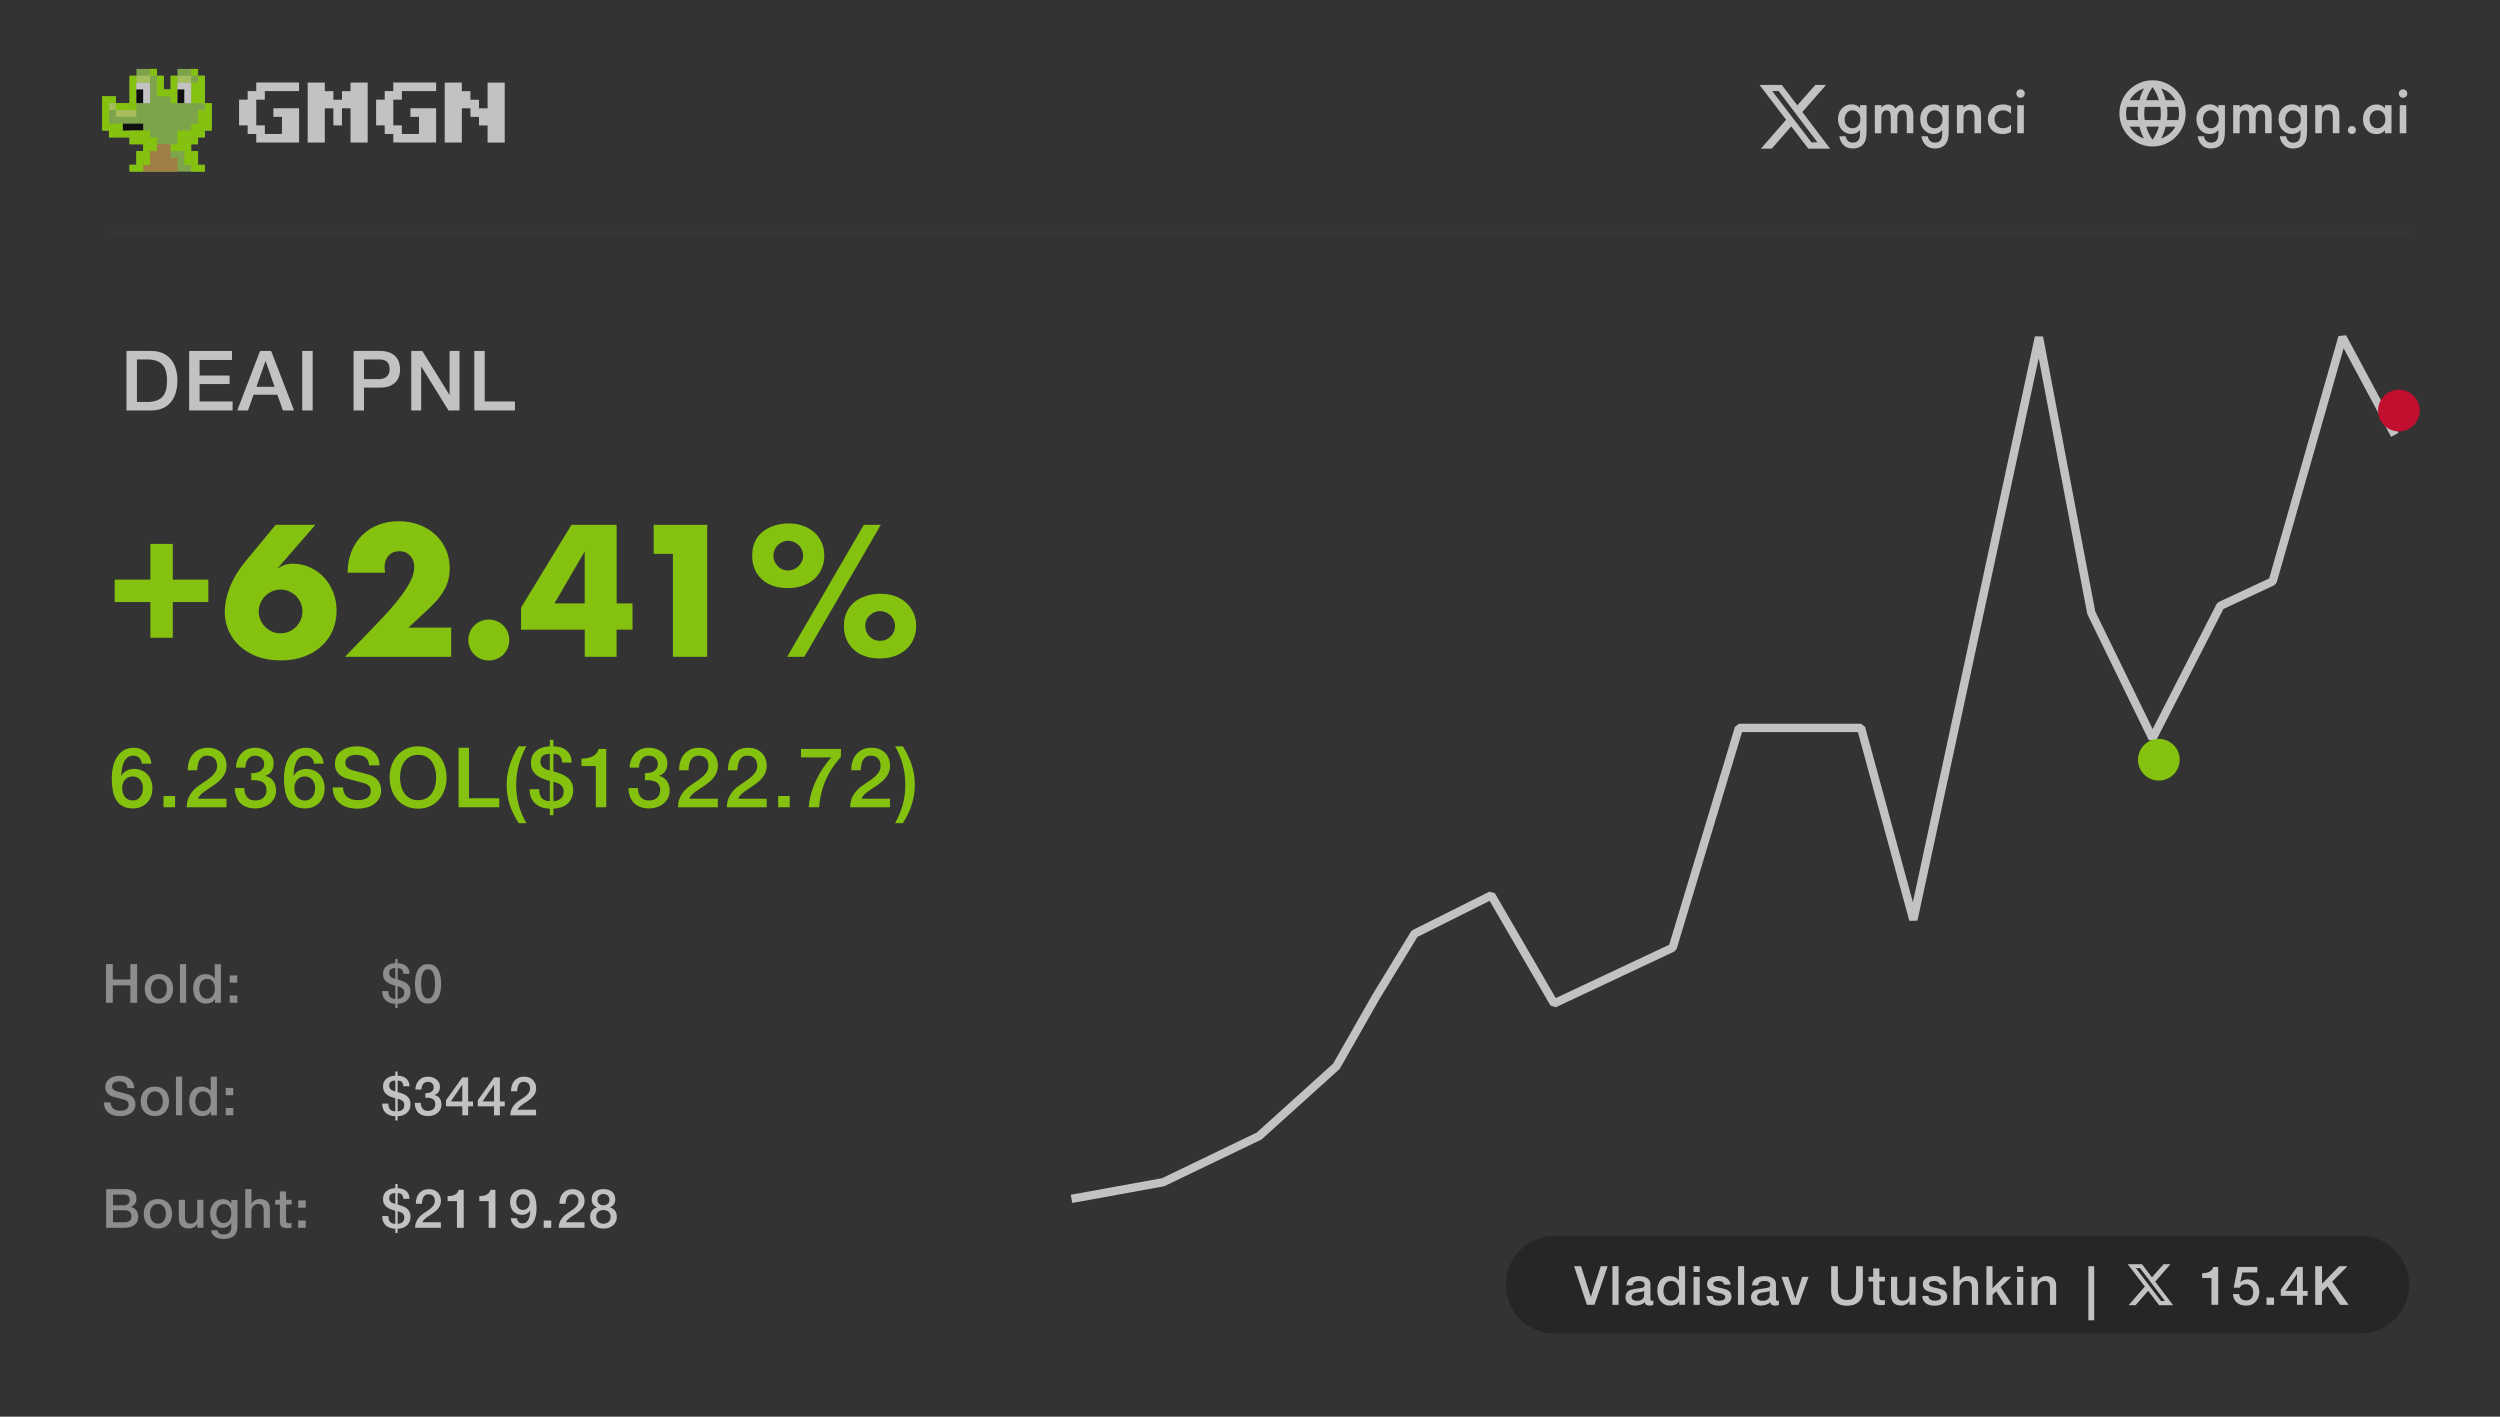 <svg width="600" height="340" viewBox="0 0 600 340" fill="none" xmlns="http://www.w3.org/2000/svg">
<rect x="0" y="0" width="600" height="340" fill="#333333" stroke="none"/>
<g opacity="0.7" clip-path="url(#clip0_19_969)">
<path d="M61.5 34.21V32.15H59.44V30.09H57.38V23.92H59.44V21.86H61.5V19.8H71.78V21.86H63.56V23.92H61.5V30.09H63.56V32.15H67.67V28.04H65.61V25.98H71.78V34.2H61.5V34.21ZM73.84 34.21V19.82H77.95V21.88H80.01V23.94H82.07V21.88H84.13V19.82H88.24V34.21H84.13V25.99H82.07V30.1H80.01V25.99H77.95V34.21H73.84ZM94.39 34.21V32.15H92.33V30.09H90.27V23.92H92.33V21.86H94.39V19.8H104.67V21.86H96.45V23.92H94.39V30.09H96.45V32.15H100.56V28.04H98.5V25.98H104.67V34.2H94.39V34.21ZM106.73 34.21V19.82H110.84V21.88H112.9V23.94H114.96V26H117.02V19.83H121.13V34.22H117.02V30.11H114.96V28.05H112.9V25.99H110.84V34.21H106.73Z" fill="white"/>
<path d="M31.08 39.55V41.19H49.17V39.55H47.53V36.26H45.89V34.62H47.53V32.98H49.17V31.34H50.81V24.76H49.17V18.18H47.53V16.54H42.6V18.18H40.96V21.47H39.32V18.18H37.68V16.54H32.75V18.18H31.11V24.76H27.82V23.12H24.53V31.34H26.17V32.98H31.1V34.62H34.39V36.26H32.75V39.55H31.11H31.08Z" fill="#9ED455"/>
<path fill-rule="evenodd" clip-rule="evenodd" d="M37.66 16.53H36.02V18.17H37.66V23.1H42.59V18.17H40.95V21.46H39.31V18.17H37.67V16.53H37.66ZM29.43 31.33H31.07V32.97H26.14V31.33H29.43ZM27.79 24.75H26.15V31.33H24.51V23.11H27.8V24.75H27.79ZM27.79 24.75V26.39H31.08V24.75H32.72V18.17H31.08V24.75H27.79ZM34.37 36.26V34.62H31.08V32.98H36.01V36.27H34.37V36.26ZM32.72 39.55V36.26H34.36V39.55H32.72ZM32.72 39.55V41.19H31.08V39.55H32.72ZM49.17 39.55H47.53V36.26H45.89V34.62H47.53V32.98H49.17V31.34H50.81V24.76H49.17V18.18H47.53V16.54H45.89V18.18H47.53V24.76H49.17V31.34H47.53V32.98H44.24V36.27H45.88V39.56H47.52V41.2H49.16V39.56L49.17 39.55Z" fill="#A8FF00"/>
<path d="M36.01 19.82H32.72V24.75H36.01V19.82Z" fill="white"/>
<path d="M34.36 21.46H32.72V24.75H34.36V21.46Z" fill="black"/>
<path d="M34.36 29.68H29.43V31.32H34.36V29.68Z" fill="black"/>
<path fill-rule="evenodd" clip-rule="evenodd" d="M36.01 18.17V19.81H32.72V18.17H36.01ZM27.79 26.39V24.75H26.15V26.39H27.79ZM27.79 26.39H32.72V28.03H27.79V26.39ZM45.88 19.82V18.18H42.59V19.82H45.88Z" fill="#D5F86B"/>
<path d="M42.59 39.55H34.37V41.19H42.59V39.55Z" fill="#D09C4F"/>
<path d="M42.59 37.91H36.01V39.55H42.59V37.91Z" fill="#D09C4F"/>
<path d="M40.94 36.26H36.01V37.9H40.94V36.26Z" fill="#D09C4F"/>
<path d="M40.95 34.62H37.66V36.26H40.95V34.62Z" fill="#D09C4F"/>
<path fill-rule="evenodd" clip-rule="evenodd" d="M47.52 24.75V19.82H45.88V24.75H47.52ZM32.72 26.39V24.75H31.08V26.39H32.72ZM29.43 29.68V31.32H26.14V29.68H29.43ZM49.17 31.33V26.4H47.53V29.69H45.89V31.33H42.6V34.62H40.96V36.26H44.25V39.55H45.89V41.19H47.53V39.55H45.89V36.26H44.25V32.97H47.54V31.33H49.18H49.17ZM36.01 31.33V32.97H31.08V31.33H36.01ZM36.01 36.26V32.97H37.65V36.26H36.01ZM34.37 39.55V36.26H36.01V39.55H34.37ZM34.37 39.55H32.73V41.19H34.37V39.55ZM42.59 23.1V24.74H40.95V23.1H42.59Z" fill="#A8FF00"/>
<path d="M45.88 19.82H42.59V24.75H45.88V19.82Z" fill="white"/>
<path d="M44.23 21.46H42.59V24.75H44.23V21.46Z" fill="black"/>
<path d="M435.66 20.39H438.26L432.56 26.88L439.22 35.68H433.99L429.9 30.33L425.22 35.68H422.62L428.66 28.74L422.28 20.39H427.64L431.34 25.28L435.67 20.39H435.66ZM434.75 34.16H436.19L426.88 21.86H425.33L434.75 34.16Z" fill="white"/>
<path d="M446.41 25.97V25.23H447.98V31.42C447.98 32.28 447.9 32.99 447.75 33.54C447.6 34.09 447.3 34.55 446.88 34.92C446.31 35.4 445.57 35.64 444.64 35.64C443.71 35.64 442.99 35.36 442.43 34.81C441.89 34.27 441.56 33.57 441.44 32.71H442.96C443.03 33.14 443.2 33.49 443.46 33.77C443.75 34.08 444.15 34.23 444.67 34.23C445.19 34.23 445.6 34.08 445.9 33.78C446.24 33.45 446.41 32.88 446.41 32.08V31.2C445.9 31.84 445.22 32.16 444.36 32.16C443.44 32.16 442.7 31.86 442.14 31.25C441.47 30.56 441.13 29.67 441.13 28.58C441.13 27.49 441.46 26.63 442.12 25.97C442.74 25.35 443.5 25.04 444.41 25.04C445.23 25.04 445.9 25.34 446.41 25.95V25.97ZM444.6 26.47C444.14 26.47 443.75 26.62 443.41 26.92C442.95 27.35 442.72 27.92 442.72 28.63C442.72 29.34 442.94 29.94 443.39 30.33C443.74 30.63 444.14 30.78 444.59 30.78C445.11 30.78 445.55 30.6 445.9 30.24C446.29 29.81 446.49 29.29 446.49 28.66C446.49 27.93 446.28 27.37 445.85 26.96C445.53 26.64 445.11 26.48 444.59 26.48L444.6 26.47Z" fill="white"/>
<path d="M449.96 31.97V25.23H451.53V25.85C451.97 25.32 452.52 25.05 453.19 25.05C453.97 25.05 454.55 25.38 454.93 26.04C455.4 25.38 456.07 25.05 456.93 25.05C457.79 25.05 458.46 25.4 458.85 26.11C459.08 26.55 459.2 27.11 459.2 27.81V31.97H457.63V28.26C457.63 27.67 457.58 27.27 457.49 27.06C457.32 26.67 457.02 26.47 456.59 26.47C456.2 26.47 455.89 26.64 455.66 26.97C455.46 27.26 455.36 27.77 455.36 28.51V31.98H453.79V28.27C453.79 27.68 453.74 27.28 453.65 27.07C453.48 26.68 453.18 26.48 452.75 26.48C452.36 26.48 452.05 26.65 451.82 26.98C451.62 27.27 451.52 27.78 451.52 28.52V31.99H449.95L449.96 31.97Z" fill="white"/>
<path d="M466.12 25.97V25.23H467.69V31.42C467.69 32.28 467.61 32.99 467.46 33.54C467.31 34.09 467.01 34.55 466.59 34.92C466.03 35.4 465.28 35.64 464.35 35.64C463.42 35.64 462.7 35.36 462.14 34.81C461.6 34.27 461.26 33.57 461.15 32.71H462.67C462.74 33.14 462.91 33.49 463.17 33.77C463.46 34.08 463.86 34.23 464.39 34.23C464.92 34.23 465.32 34.08 465.62 33.78C465.96 33.45 466.13 32.88 466.13 32.08V31.2C465.62 31.84 464.93 32.16 464.08 32.16C463.16 32.16 462.42 31.86 461.86 31.25C461.19 30.56 460.85 29.67 460.85 28.58C460.85 27.49 461.18 26.63 461.84 25.97C462.46 25.35 463.22 25.04 464.13 25.04C464.95 25.04 465.62 25.34 466.13 25.95L466.12 25.97ZM464.31 26.47C463.85 26.47 463.46 26.62 463.13 26.92C462.67 27.35 462.44 27.92 462.44 28.63C462.44 29.34 462.66 29.94 463.11 30.33C463.46 30.63 463.86 30.78 464.31 30.78C464.83 30.78 465.27 30.6 465.62 30.24C466.01 29.81 466.21 29.29 466.21 28.66C466.21 27.93 466 27.37 465.57 26.96C465.25 26.64 464.83 26.48 464.31 26.48V26.47Z" fill="white"/>
<path d="M469.66 31.97V25.23H471.23V25.85C471.71 25.32 472.32 25.05 473.05 25.05C473.93 25.05 474.6 25.35 475.03 25.96C475.31 26.35 475.45 26.98 475.45 27.83V31.96H473.88V28.22C473.88 27.81 473.84 27.48 473.78 27.23C473.71 26.97 473.61 26.8 473.47 26.69C473.33 26.59 473.21 26.52 473.1 26.5C472.99 26.47 472.84 26.46 472.65 26.46C472.43 26.46 472.25 26.48 472.11 26.52C471.98 26.56 471.83 26.64 471.68 26.78C471.53 26.91 471.41 27.14 471.34 27.47C471.26 27.8 471.23 28.22 471.23 28.74V31.97H469.66Z" fill="white"/>
<path d="M482.65 25.54V27.3C482.09 26.75 481.45 26.47 480.75 26.47C480.15 26.47 479.66 26.67 479.26 27.06C478.88 27.44 478.68 27.96 478.68 28.61C478.68 29.26 478.88 29.82 479.29 30.23C479.68 30.59 480.16 30.77 480.71 30.77C481.49 30.77 482.13 30.48 482.65 29.91V31.65C482.09 32 481.4 32.18 480.6 32.18C479.51 32.18 478.66 31.85 478.04 31.19C477.4 30.55 477.08 29.71 477.08 28.66C477.08 27.61 477.42 26.73 478.11 26.05C478.77 25.39 479.67 25.06 480.81 25.06C481.46 25.06 482.07 25.22 482.65 25.54Z" fill="white"/>
<path d="M484.22 23.17C484.03 22.98 483.93 22.74 483.93 22.45C483.93 22.16 484.03 21.92 484.22 21.73C484.41 21.54 484.65 21.44 484.94 21.44C485.23 21.44 485.47 21.54 485.66 21.73C485.85 21.92 485.95 22.16 485.95 22.45C485.95 22.74 485.85 22.98 485.66 23.17C485.47 23.36 485.23 23.46 484.94 23.46C484.65 23.46 484.41 23.36 484.22 23.17ZM484.15 25.24H485.72V31.98H484.15V25.24Z" fill="white"/>
<path d="M532.41 25.97V25.23H533.98V31.42C533.98 32.28 533.9 32.99 533.75 33.54C533.6 34.09 533.3 34.55 532.88 34.92C532.31 35.4 531.57 35.64 530.64 35.64C529.71 35.64 528.99 35.36 528.43 34.81C527.89 34.27 527.56 33.57 527.44 32.71H528.96C529.03 33.14 529.2 33.49 529.46 33.77C529.75 34.08 530.15 34.23 530.67 34.23C531.19 34.23 531.6 34.08 531.9 33.78C532.24 33.45 532.41 32.88 532.41 32.08V31.2C531.9 31.84 531.22 32.16 530.36 32.16C529.44 32.16 528.7 31.86 528.14 31.25C527.47 30.56 527.13 29.67 527.13 28.58C527.13 27.49 527.46 26.63 528.12 25.97C528.74 25.35 529.5 25.04 530.41 25.04C531.23 25.04 531.9 25.34 532.41 25.95V25.97ZM530.6 26.47C530.14 26.47 529.75 26.62 529.41 26.92C528.95 27.35 528.72 27.92 528.72 28.63C528.72 29.34 528.94 29.94 529.39 30.33C529.74 30.63 530.14 30.78 530.59 30.78C531.11 30.78 531.55 30.6 531.9 30.24C532.29 29.81 532.49 29.29 532.49 28.66C532.49 27.93 532.28 27.37 531.85 26.96C531.53 26.64 531.11 26.48 530.59 26.48L530.6 26.47Z" fill="white"/>
<path d="M535.96 31.97V25.23H537.53V25.85C537.97 25.32 538.52 25.05 539.19 25.05C539.97 25.05 540.55 25.38 540.93 26.04C541.4 25.38 542.07 25.05 542.93 25.05C543.79 25.05 544.46 25.4 544.85 26.11C545.08 26.55 545.2 27.11 545.2 27.81V31.97H543.63V28.26C543.63 27.67 543.58 27.27 543.49 27.06C543.32 26.67 543.02 26.47 542.59 26.47C542.2 26.47 541.89 26.64 541.66 26.97C541.46 27.26 541.36 27.77 541.36 28.51V31.98H539.79V28.27C539.79 27.68 539.74 27.28 539.65 27.07C539.48 26.68 539.18 26.48 538.75 26.48C538.36 26.48 538.05 26.65 537.82 26.98C537.62 27.27 537.52 27.78 537.52 28.52V31.99H535.95L535.96 31.97Z" fill="white"/>
<path d="M552.12 25.97V25.23H553.69V31.42C553.69 32.28 553.61 32.99 553.46 33.54C553.31 34.09 553.01 34.55 552.59 34.92C552.03 35.4 551.28 35.64 550.35 35.64C549.42 35.64 548.7 35.36 548.14 34.81C547.6 34.27 547.26 33.57 547.15 32.71H548.67C548.74 33.14 548.91 33.49 549.17 33.77C549.46 34.08 549.86 34.23 550.39 34.23C550.92 34.23 551.32 34.08 551.62 33.78C551.96 33.45 552.13 32.88 552.13 32.08V31.2C551.62 31.84 550.93 32.16 550.08 32.16C549.16 32.16 548.42 31.86 547.86 31.25C547.19 30.56 546.85 29.67 546.85 28.58C546.85 27.49 547.18 26.63 547.84 25.97C548.46 25.35 549.22 25.04 550.13 25.04C550.95 25.04 551.62 25.34 552.13 25.95L552.12 25.97ZM550.31 26.47C549.85 26.47 549.46 26.62 549.13 26.92C548.67 27.35 548.44 27.92 548.44 28.63C548.44 29.34 548.66 29.94 549.11 30.33C549.46 30.63 549.86 30.78 550.31 30.78C550.83 30.78 551.27 30.6 551.62 30.24C552.01 29.81 552.21 29.29 552.21 28.66C552.21 27.93 552 27.37 551.57 26.96C551.25 26.64 550.83 26.48 550.31 26.48V26.47Z" fill="white"/>
<path d="M555.66 31.97V25.23H557.23V25.85C557.71 25.32 558.32 25.05 559.05 25.05C559.93 25.05 560.6 25.35 561.03 25.96C561.31 26.35 561.45 26.98 561.45 27.83V31.96H559.88V28.22C559.88 27.81 559.84 27.48 559.78 27.23C559.71 26.97 559.61 26.8 559.47 26.69C559.33 26.59 559.21 26.52 559.1 26.5C558.99 26.47 558.84 26.46 558.65 26.46C558.43 26.46 558.25 26.48 558.11 26.52C557.98 26.56 557.83 26.64 557.68 26.78C557.53 26.91 557.41 27.14 557.34 27.47C557.26 27.8 557.23 28.22 557.23 28.74V31.97H555.66Z" fill="white"/>
<path d="M563.78 31.88C563.59 31.69 563.5 31.47 563.5 31.2C563.5 30.93 563.59 30.71 563.78 30.52C563.97 30.33 564.19 30.24 564.46 30.24C564.73 30.24 564.95 30.33 565.14 30.52C565.33 30.71 565.42 30.93 565.42 31.2C565.42 31.47 565.33 31.69 565.14 31.88C564.95 32.07 564.73 32.16 564.46 32.16C564.19 32.16 563.97 32.07 563.78 31.88Z" fill="white"/>
<path d="M572.39 26.02V25.24H573.96V31.98H572.39V31.28C571.88 31.89 571.21 32.19 570.37 32.19C569.37 32.19 568.57 31.84 567.99 31.13C567.41 30.42 567.11 29.58 567.11 28.6C567.11 27.54 567.43 26.69 568.06 26.04C568.69 25.39 569.47 25.06 570.39 25.06C571.21 25.06 571.88 25.38 572.39 26.02ZM570.58 26.47C570.03 26.47 569.57 26.68 569.23 27.09C568.88 27.51 568.71 28.02 568.71 28.63C568.71 29.24 568.88 29.73 569.23 30.15C569.58 30.57 570.03 30.77 570.58 30.77C571.1 30.77 571.55 30.58 571.92 30.21C572.29 29.84 572.48 29.31 572.48 28.64C572.48 27.97 572.29 27.41 571.92 27.03C571.55 26.65 571.1 26.46 570.58 26.46V26.47Z" fill="white"/>
<path d="M576.01 23.17C575.82 22.98 575.72 22.74 575.72 22.45C575.72 22.16 575.82 21.92 576.01 21.73C576.2 21.54 576.44 21.44 576.73 21.44C577.02 21.44 577.26 21.54 577.45 21.73C577.64 21.92 577.74 22.16 577.74 22.45C577.74 22.74 577.64 22.98 577.45 23.17C577.26 23.36 577.02 23.46 576.73 23.46C576.44 23.46 576.2 23.36 576.01 23.17ZM575.94 25.24H577.51V31.98H575.94V25.24Z" fill="white"/>
<path d="M516.61 35.16C515.52 35.16 514.5 34.95 513.53 34.53C512.56 34.11 511.72 33.54 511 32.82C510.28 32.1 509.71 31.25 509.29 30.29C508.87 29.33 508.66 28.3 508.66 27.21C508.66 26.12 508.87 25.08 509.29 24.12C509.71 23.16 510.28 22.32 511 21.6C511.72 20.88 512.57 20.31 513.53 19.89C514.49 19.47 515.52 19.26 516.61 19.26C517.7 19.26 518.74 19.47 519.7 19.89C520.66 20.31 521.5 20.88 522.22 21.6C522.94 22.32 523.51 23.16 523.93 24.12C524.35 25.08 524.56 26.11 524.56 27.21C524.56 28.31 524.35 29.32 523.93 30.29C523.51 31.26 522.94 32.1 522.22 32.82C521.5 33.54 520.66 34.11 519.7 34.53C518.74 34.95 517.71 35.16 516.61 35.16ZM516.61 33.53C516.95 33.05 517.25 32.56 517.5 32.04C517.75 31.52 517.96 30.97 518.12 30.39H515.1C515.26 30.97 515.46 31.52 515.72 32.04C515.98 32.56 516.27 33.05 516.61 33.53ZM514.54 33.22C514.3 32.78 514.09 32.33 513.91 31.86C513.73 31.39 513.58 30.9 513.46 30.4H511.12C511.5 31.06 511.98 31.64 512.56 32.13C513.14 32.62 513.8 32.98 514.54 33.22ZM518.68 33.22C519.42 32.98 520.08 32.62 520.66 32.13C521.24 31.64 521.72 31.06 522.1 30.4H519.76C519.64 30.9 519.49 31.39 519.31 31.86C519.13 32.33 518.92 32.78 518.68 33.22ZM510.45 28.81H513.15C513.11 28.55 513.08 28.28 513.06 28.03C513.04 27.78 513.03 27.5 513.03 27.23C513.03 26.96 513.03 26.68 513.06 26.43C513.09 26.18 513.11 25.91 513.15 25.65H510.45C510.38 25.91 510.33 26.18 510.3 26.43C510.27 26.68 510.25 26.96 510.25 27.23C510.25 27.5 510.27 27.78 510.3 28.03C510.33 28.28 510.38 28.55 510.45 28.81ZM514.74 28.81H518.48C518.52 28.55 518.55 28.28 518.57 28.03C518.59 27.78 518.6 27.5 518.6 27.23C518.6 26.96 518.6 26.68 518.57 26.43C518.54 26.18 518.52 25.91 518.48 25.65H514.74C514.7 25.91 514.67 26.18 514.65 26.43C514.63 26.68 514.62 26.96 514.62 27.23C514.62 27.5 514.62 27.78 514.65 28.03C514.68 28.28 514.7 28.55 514.74 28.81ZM520.07 28.81H522.77C522.84 28.55 522.89 28.28 522.92 28.03C522.95 27.78 522.97 27.5 522.97 27.23C522.97 26.96 522.95 26.68 522.92 26.43C522.89 26.18 522.84 25.91 522.77 25.65H520.07C520.11 25.91 520.14 26.18 520.16 26.43C520.18 26.68 520.19 26.96 520.19 27.23C520.19 27.5 520.19 27.78 520.16 28.03C520.13 28.28 520.11 28.55 520.07 28.81ZM519.75 24.04H522.09C521.71 23.38 521.23 22.8 520.65 22.31C520.07 21.82 519.41 21.46 518.67 21.22C518.91 21.66 519.12 22.11 519.3 22.58C519.48 23.05 519.63 23.54 519.75 24.04ZM515.1 24.04H518.12C517.96 23.46 517.76 22.91 517.5 22.39C517.24 21.87 516.95 21.38 516.61 20.9C516.27 21.38 515.97 21.87 515.72 22.39C515.47 22.91 515.26 23.46 515.1 24.04ZM511.13 24.04H513.47C513.59 23.54 513.74 23.05 513.92 22.58C514.1 22.11 514.31 21.66 514.55 21.22C513.81 21.46 513.15 21.82 512.57 22.31C511.99 22.8 511.51 23.38 511.13 24.04Z" fill="white"/>
<g opacity="0.15">
<path d="M578.23 55.31H26.14V56.31H578.23V55.31Z" fill="#4E4B4F"/>
</g>
<path d="M30.36 84.23H36.28C37.37 84.23 38.32 84.42 39.12 84.79C39.92 85.16 40.57 85.67 41.08 86.32C41.59 86.97 41.96 87.72 42.21 88.59C42.46 89.46 42.58 90.38 42.58 91.37C42.58 92.36 42.46 93.28 42.21 94.15C41.96 95.02 41.59 95.77 41.08 96.42C40.57 97.07 39.92 97.58 39.12 97.95C38.32 98.32 37.37 98.51 36.28 98.51H30.36V84.23ZM32.86 96.47H35.32C36.29 96.47 37.09 96.34 37.71 96.08C38.33 95.82 38.82 95.46 39.17 95C39.52 94.54 39.76 94 39.89 93.38C40.02 92.76 40.08 92.09 40.08 91.37C40.08 90.65 40.02 89.98 39.89 89.36C39.76 88.74 39.52 88.2 39.17 87.74C38.82 87.28 38.33 86.92 37.71 86.66C37.09 86.4 36.29 86.27 35.32 86.27H32.86V96.47Z" fill="white"/>
<path d="M45.4 84.23H55.68V86.39H47.9V90.13H55.1V92.17H47.9V96.35H55.82V98.51H45.4V84.23Z" fill="white"/>
<path d="M62.42 84.23H65.08L70.58 98.51H67.9L66.56 94.73H60.86L59.52 98.51H56.94L62.42 84.23ZM61.54 92.83H65.9L63.76 86.69H63.7L61.54 92.83Z" fill="white"/>
<path d="M72.54 84.23H75.04V98.51H72.54V84.23Z" fill="white"/>
<path d="M84.86 84.23H91.16C92.17 84.23 93 84.38 93.64 84.67C94.28 84.96 94.77 85.33 95.12 85.77C95.47 86.21 95.7 86.69 95.83 87.21C95.96 87.73 96.02 88.21 96.02 88.65C96.02 89.09 95.96 89.57 95.83 90.08C95.7 90.59 95.47 91.07 95.12 91.51C94.77 91.95 94.28 92.31 93.64 92.6C93 92.89 92.17 93.03 91.16 93.03H87.36V98.51H84.86V84.23ZM87.36 90.99H91.02C91.3 90.99 91.59 90.95 91.88 90.87C92.17 90.79 92.44 90.66 92.69 90.48C92.94 90.3 93.14 90.06 93.29 89.76C93.44 89.46 93.52 89.08 93.52 88.63C93.52 88.18 93.45 87.78 93.32 87.47C93.19 87.16 93.01 86.92 92.78 86.74C92.55 86.56 92.29 86.44 92 86.37C91.71 86.3 91.39 86.27 91.06 86.27H87.36V90.99Z" fill="white"/>
<path d="M98.7 84.23H101.34L107.86 94.75H107.9V84.23H110.28V98.51H107.64L101.14 88.01H101.08V98.51H98.7V84.23Z" fill="white"/>
<path d="M113.83 84.23H116.33V96.35H123.59V98.51H113.83V84.23Z" fill="white"/>
<path d="M34.04 183.28C33.99 182.71 33.78 182.24 33.43 181.89C33.08 181.54 32.6 181.36 32 181.36C31.59 181.36 31.23 181.44 30.93 181.59C30.63 181.74 30.38 181.95 30.17 182.2C29.96 182.45 29.8 182.74 29.67 183.07C29.54 183.4 29.44 183.74 29.36 184.1C29.28 184.46 29.22 184.82 29.19 185.17C29.16 185.52 29.13 185.85 29.1 186.16L29.14 186.2C29.45 185.64 29.87 185.22 30.41 184.95C30.95 184.68 31.53 184.54 32.16 184.54C32.85 184.54 33.47 184.66 34.02 184.9C34.57 185.14 35.03 185.47 35.41 185.89C35.79 186.31 36.08 186.81 36.28 187.38C36.48 187.95 36.58 188.57 36.58 189.24C36.58 189.91 36.47 190.55 36.25 191.13C36.03 191.71 35.71 192.22 35.3 192.65C34.89 193.08 34.39 193.42 33.82 193.66C33.25 193.9 32.61 194.02 31.92 194.02C30.89 194.02 30.05 193.83 29.39 193.45C28.73 193.07 28.21 192.55 27.83 191.89C27.45 191.23 27.19 190.46 27.04 189.57C26.89 188.68 26.82 187.73 26.82 186.7C26.82 185.86 26.91 185.01 27.09 184.16C27.27 183.31 27.57 182.53 27.98 181.83C28.39 181.13 28.94 180.56 29.61 180.12C30.28 179.68 31.11 179.46 32.1 179.46C32.66 179.46 33.19 179.55 33.68 179.74C34.17 179.93 34.61 180.19 34.99 180.52C35.37 180.85 35.68 181.25 35.92 181.72C36.16 182.19 36.29 182.71 36.32 183.28H34.04ZM31.84 192.12C32.25 192.12 32.61 192.04 32.92 191.87C33.23 191.7 33.48 191.49 33.69 191.22C33.9 190.95 34.05 190.64 34.15 190.29C34.25 189.94 34.3 189.57 34.3 189.2C34.3 188.83 34.25 188.47 34.15 188.12C34.05 187.77 33.9 187.47 33.69 187.21C33.48 186.95 33.23 186.74 32.92 186.58C32.61 186.42 32.25 186.34 31.84 186.34C31.43 186.34 31.06 186.42 30.75 186.57C30.44 186.72 30.17 186.93 29.96 187.19C29.75 187.45 29.59 187.75 29.48 188.1C29.37 188.45 29.32 188.81 29.32 189.2C29.32 189.59 29.37 189.95 29.48 190.3C29.59 190.65 29.75 190.96 29.96 191.23C30.17 191.5 30.44 191.72 30.75 191.88C31.06 192.04 31.43 192.12 31.84 192.12Z" fill="#A8FF00"/>
<path d="M39.24 191.04H42.02V193.74H39.24V191.04Z" fill="#A8FF00"/>
<path d="M54.36 193.74H44.8C44.81 192.58 45.09 191.57 45.64 190.7C46.19 189.83 46.93 189.08 47.88 188.44C48.33 188.11 48.81 187.78 49.3 187.47C49.79 187.16 50.25 186.82 50.66 186.46C51.07 186.1 51.41 185.71 51.68 185.29C51.95 184.87 52.09 184.39 52.1 183.84C52.1 183.59 52.07 183.32 52.01 183.03C51.95 182.74 51.83 182.48 51.66 182.23C51.49 181.98 51.25 181.78 50.94 181.61C50.63 181.44 50.23 181.36 49.74 181.36C49.29 181.36 48.91 181.45 48.61 181.63C48.31 181.81 48.07 182.06 47.89 182.37C47.71 182.68 47.58 183.05 47.49 183.48C47.4 183.91 47.35 184.37 47.34 184.86H45.06C45.06 184.09 45.16 183.37 45.37 182.71C45.58 182.05 45.89 181.48 46.3 181C46.71 180.52 47.22 180.14 47.81 179.87C48.4 179.6 49.09 179.46 49.88 179.46C50.73 179.46 51.45 179.6 52.02 179.88C52.59 180.16 53.06 180.51 53.41 180.94C53.76 181.37 54.01 181.83 54.16 182.33C54.31 182.83 54.38 183.31 54.38 183.76C54.38 184.32 54.29 184.83 54.12 185.28C53.95 185.73 53.71 186.15 53.42 186.53C53.13 186.91 52.79 187.26 52.42 187.58C52.05 187.9 51.66 188.2 51.26 188.48C50.86 188.76 50.46 189.03 50.06 189.28C49.66 189.53 49.29 189.79 48.95 190.04C48.61 190.29 48.31 190.56 48.06 190.83C47.81 191.1 47.63 191.39 47.54 191.7H54.36V193.74Z" fill="#A8FF00"/>
<path d="M60.3 185.54C60.67 185.55 61.05 185.53 61.42 185.46C61.79 185.39 62.13 185.28 62.42 185.11C62.71 184.94 62.95 184.71 63.13 184.42C63.31 184.13 63.4 183.77 63.4 183.34C63.4 182.74 63.2 182.26 62.79 181.9C62.38 181.54 61.86 181.36 61.22 181.36C60.82 181.36 60.47 181.44 60.18 181.6C59.89 181.76 59.64 181.98 59.45 182.25C59.26 182.52 59.11 182.83 59.02 183.17C58.93 183.51 58.89 183.86 58.9 184.22H56.62C56.65 183.54 56.77 182.91 57 182.33C57.23 181.75 57.54 181.25 57.93 180.82C58.32 180.39 58.8 180.06 59.36 179.82C59.92 179.58 60.55 179.46 61.26 179.46C61.81 179.46 62.34 179.54 62.87 179.7C63.4 179.86 63.87 180.09 64.29 180.4C64.71 180.71 65.05 181.1 65.3 181.57C65.55 182.04 65.68 182.59 65.68 183.2C65.68 183.91 65.52 184.52 65.2 185.05C64.88 185.58 64.38 185.96 63.7 186.2V186.24C64.5 186.4 65.12 186.8 65.57 187.43C66.02 188.06 66.24 188.83 66.24 189.74C66.24 190.41 66.11 191 65.84 191.53C65.57 192.06 65.21 192.5 64.76 192.87C64.31 193.24 63.78 193.52 63.18 193.72C62.58 193.92 61.95 194.02 61.28 194.02C60.47 194.02 59.76 193.9 59.15 193.67C58.54 193.44 58.04 193.11 57.63 192.68C57.22 192.25 56.91 191.74 56.7 191.14C56.49 190.54 56.37 189.87 56.36 189.14H58.64C58.61 189.99 58.82 190.7 59.27 191.27C59.72 191.84 60.39 192.12 61.28 192.12C62.04 192.12 62.68 191.9 63.19 191.47C63.7 191.04 63.96 190.42 63.96 189.62C63.96 189.07 63.85 188.64 63.64 188.32C63.43 188 63.15 187.76 62.8 187.59C62.45 187.42 62.06 187.32 61.63 187.28C61.2 187.24 60.75 187.23 60.3 187.24V185.54Z" fill="#A8FF00"/>
<path d="M75.37 183.28C75.32 182.71 75.11 182.24 74.76 181.89C74.41 181.54 73.93 181.36 73.33 181.36C72.92 181.36 72.56 181.44 72.26 181.59C71.96 181.74 71.71 181.95 71.5 182.2C71.29 182.45 71.13 182.74 71 183.07C70.87 183.4 70.77 183.74 70.69 184.1C70.61 184.46 70.55 184.82 70.52 185.17C70.49 185.52 70.46 185.85 70.43 186.16L70.47 186.2C70.78 185.64 71.2 185.22 71.74 184.95C72.28 184.68 72.86 184.54 73.49 184.54C74.18 184.54 74.8 184.66 75.35 184.9C75.9 185.14 76.36 185.47 76.74 185.89C77.12 186.31 77.41 186.81 77.61 187.38C77.81 187.95 77.91 188.57 77.91 189.24C77.91 189.91 77.8 190.55 77.58 191.13C77.36 191.71 77.04 192.22 76.63 192.65C76.22 193.08 75.72 193.42 75.15 193.66C74.58 193.9 73.94 194.02 73.25 194.02C72.22 194.02 71.38 193.83 70.72 193.45C70.06 193.07 69.54 192.55 69.16 191.89C68.78 191.23 68.52 190.46 68.37 189.57C68.22 188.68 68.15 187.73 68.15 186.7C68.15 185.86 68.24 185.01 68.42 184.16C68.6 183.31 68.9 182.53 69.31 181.83C69.72 181.13 70.27 180.56 70.94 180.12C71.61 179.68 72.44 179.46 73.43 179.46C73.99 179.46 74.52 179.55 75.01 179.74C75.5 179.93 75.94 180.19 76.32 180.52C76.7 180.85 77.01 181.25 77.25 181.72C77.49 182.19 77.62 182.71 77.65 183.28H75.37ZM73.17 192.12C73.58 192.12 73.94 192.04 74.25 191.87C74.56 191.7 74.81 191.49 75.02 191.22C75.23 190.95 75.38 190.64 75.48 190.29C75.58 189.94 75.63 189.57 75.63 189.2C75.63 188.83 75.58 188.47 75.48 188.12C75.38 187.77 75.23 187.47 75.02 187.21C74.81 186.95 74.56 186.74 74.25 186.58C73.94 186.42 73.58 186.34 73.17 186.34C72.76 186.34 72.39 186.42 72.08 186.57C71.77 186.72 71.5 186.93 71.29 187.19C71.08 187.45 70.92 187.75 70.81 188.1C70.7 188.45 70.65 188.81 70.65 189.2C70.65 189.59 70.7 189.95 70.81 190.3C70.92 190.65 71.08 190.96 71.29 191.23C71.5 191.5 71.77 191.72 72.08 191.88C72.39 192.04 72.76 192.12 73.17 192.12Z" fill="#A8FF00"/>
<path d="M82.34 188.98C82.34 189.53 82.43 189.99 82.62 190.38C82.81 190.77 83.07 191.08 83.4 191.33C83.73 191.58 84.12 191.76 84.55 191.87C84.98 191.98 85.45 192.04 85.96 192.04C86.51 192.04 86.97 191.98 87.36 191.85C87.75 191.72 88.06 191.56 88.3 191.36C88.54 191.16 88.71 190.93 88.82 190.67C88.93 190.41 88.98 190.15 88.98 189.88C88.98 189.33 88.86 188.93 88.61 188.67C88.36 188.41 88.09 188.23 87.8 188.12C87.29 187.93 86.7 187.76 86.03 187.59C85.36 187.42 84.53 187.21 83.54 186.94C82.93 186.78 82.42 186.57 82.01 186.31C81.6 186.05 81.28 185.76 81.04 185.44C80.8 185.12 80.63 184.78 80.53 184.42C80.43 184.06 80.38 183.69 80.38 183.32C80.38 182.6 80.53 181.98 80.83 181.45C81.13 180.92 81.53 180.49 82.02 180.14C82.51 179.79 83.07 179.54 83.7 179.37C84.33 179.2 84.96 179.12 85.6 179.12C86.35 179.12 87.05 179.22 87.71 179.41C88.37 179.6 88.95 179.89 89.45 180.28C89.95 180.67 90.35 181.14 90.64 181.71C90.93 182.28 91.08 182.93 91.08 183.68H88.58C88.51 182.76 88.2 182.11 87.64 181.73C87.08 181.35 86.37 181.16 85.5 181.16C85.21 181.16 84.91 181.19 84.6 181.25C84.29 181.31 84.01 181.41 83.76 181.55C83.51 181.69 83.3 181.88 83.13 182.12C82.96 182.36 82.88 182.66 82.88 183.02C82.88 183.53 83.04 183.92 83.35 184.21C83.66 184.5 84.07 184.71 84.58 184.86C84.63 184.87 84.84 184.93 85.21 185.03C85.58 185.13 85.99 185.24 86.44 185.36C86.89 185.48 87.34 185.6 87.77 185.71C88.2 185.82 88.51 185.91 88.7 185.96C89.17 186.11 89.57 186.31 89.92 186.56C90.27 186.81 90.56 187.1 90.79 187.43C91.02 187.76 91.2 188.11 91.31 188.48C91.42 188.85 91.48 189.23 91.48 189.6C91.48 190.4 91.32 191.08 90.99 191.65C90.66 192.22 90.23 192.68 89.7 193.04C89.17 193.4 88.56 193.66 87.88 193.83C87.2 194 86.51 194.08 85.8 194.08C84.99 194.08 84.22 193.98 83.5 193.78C82.78 193.58 82.15 193.27 81.62 192.86C81.09 192.45 80.66 191.92 80.34 191.27C80.02 190.62 79.85 189.86 79.84 188.98H82.34Z" fill="#A8FF00"/>
<path d="M100.34 179.12C101.41 179.12 102.36 179.32 103.21 179.72C104.06 180.12 104.77 180.66 105.36 181.34C105.95 182.02 106.4 182.81 106.71 183.72C107.02 184.63 107.18 185.59 107.18 186.6C107.18 187.61 107.02 188.59 106.71 189.5C106.4 190.41 105.95 191.2 105.36 191.88C104.77 192.56 104.06 193.1 103.21 193.49C102.36 193.88 101.41 194.08 100.34 194.08C99.27 194.08 98.32 193.88 97.47 193.49C96.62 193.1 95.91 192.56 95.32 191.88C94.73 191.2 94.28 190.41 93.97 189.5C93.66 188.59 93.5 187.63 93.5 186.6C93.5 185.57 93.66 184.63 93.97 183.72C94.28 182.81 94.73 182.02 95.32 181.34C95.91 180.66 96.62 180.12 97.47 179.72C98.32 179.32 99.27 179.12 100.34 179.12ZM100.34 181.16C99.58 181.16 98.92 181.31 98.37 181.62C97.82 181.93 97.37 182.34 97.02 182.85C96.67 183.36 96.42 183.95 96.25 184.6C96.08 185.25 96 185.92 96 186.6C96 187.28 96.08 187.95 96.25 188.6C96.42 189.25 96.67 189.84 97.02 190.35C97.37 190.86 97.82 191.27 98.37 191.58C98.92 191.89 99.58 192.04 100.34 192.04C101.1 192.04 101.76 191.89 102.31 191.58C102.86 191.27 103.31 190.86 103.66 190.35C104.01 189.84 104.26 189.25 104.43 188.6C104.6 187.95 104.68 187.28 104.68 186.6C104.68 185.92 104.6 185.25 104.43 184.6C104.26 183.95 104.01 183.36 103.66 182.85C103.31 182.34 102.86 181.93 102.31 181.62C101.76 181.31 101.1 181.16 100.34 181.16Z" fill="#A8FF00"/>
<path d="M110.06 179.46H112.56V191.58H119.82V193.74H110.06V179.46Z" fill="#A8FF00"/>
<path d="M124.48 197.56C124.08 196.92 123.7 196.26 123.35 195.58C123 194.9 122.69 194.18 122.43 193.43C122.17 192.68 121.97 191.88 121.82 191.04C121.67 190.2 121.6 189.3 121.6 188.34C121.6 186.73 121.85 185.14 122.35 183.58C122.85 182.02 123.56 180.53 124.48 179.12H126.34C125.54 180.56 124.93 182.04 124.51 183.55C124.09 185.06 123.88 186.66 123.88 188.34C123.88 190.02 124.08 191.62 124.48 193.14C124.88 194.66 125.5 196.13 126.34 197.56H124.48Z" fill="#A8FF00"/>
<path d="M129.4 189.4C129.39 190.28 129.58 190.97 129.98 191.48C130.38 191.99 131.04 192.25 131.96 192.28V187.44C131.41 187.29 130.87 187.12 130.33 186.91C129.79 186.7 129.3 186.44 128.87 186.11C128.44 185.78 128.09 185.37 127.82 184.88C127.55 184.39 127.42 183.77 127.42 183.04C127.42 182.4 127.54 181.84 127.79 181.35C128.04 180.86 128.37 180.46 128.79 180.13C129.21 179.8 129.69 179.55 130.24 179.38C130.79 179.21 131.36 179.12 131.96 179.12V177.56H132.82V179.12C133.42 179.12 133.99 179.2 134.52 179.36C135.05 179.52 135.52 179.76 135.91 180.08C136.3 180.4 136.62 180.81 136.85 181.3C137.08 181.79 137.2 182.37 137.2 183.02H134.92C134.89 182.34 134.72 181.82 134.39 181.46C134.06 181.1 133.54 180.92 132.82 180.92V185.14C133.42 185.3 134.01 185.49 134.58 185.7C135.15 185.91 135.66 186.19 136.1 186.52C136.54 186.85 136.89 187.27 137.16 187.76C137.43 188.25 137.56 188.86 137.56 189.58C137.56 190.3 137.44 190.98 137.19 191.53C136.94 192.08 136.61 192.54 136.18 192.91C135.75 193.28 135.25 193.56 134.68 193.75C134.11 193.94 133.49 194.05 132.82 194.08V195.64H131.96V194.08C131.24 194.07 130.58 193.95 129.98 193.74C129.38 193.53 128.87 193.22 128.44 192.83C128.01 192.44 127.68 191.95 127.45 191.38C127.22 190.81 127.11 190.15 127.12 189.4H129.4ZM131.96 180.92C131.24 180.92 130.68 181.07 130.29 181.37C129.9 181.67 129.7 182.17 129.7 182.88C129.7 183.2 129.77 183.47 129.9 183.7C130.03 183.93 130.2 184.12 130.41 184.28C130.62 184.44 130.86 184.57 131.13 184.67C131.4 184.77 131.68 184.85 131.96 184.92V180.92ZM132.82 192.28C133.54 192.23 134.13 192.02 134.59 191.65C135.05 191.28 135.28 190.7 135.28 189.9C135.28 189.53 135.21 189.21 135.07 188.96C134.93 188.71 134.74 188.49 134.51 188.32C134.28 188.15 134.01 188.01 133.72 187.9C133.43 187.79 133.13 187.7 132.82 187.62V192.28Z" fill="#A8FF00"/>
<path d="M139.56 182.06C140.04 182.06 140.51 182.02 140.96 181.94C141.41 181.86 141.82 181.73 142.19 181.54C142.56 181.35 142.87 181.11 143.13 180.82C143.39 180.53 143.56 180.17 143.64 179.74H145.5V193.74H143V183.86H139.56V182.06Z" fill="#A8FF00"/>
<path d="M154.78 185.54C155.15 185.55 155.53 185.53 155.9 185.46C156.27 185.39 156.61 185.28 156.9 185.11C157.19 184.94 157.43 184.71 157.61 184.42C157.79 184.13 157.88 183.77 157.88 183.34C157.88 182.74 157.68 182.26 157.27 181.9C156.86 181.54 156.34 181.36 155.7 181.36C155.3 181.36 154.95 181.44 154.66 181.6C154.37 181.76 154.12 181.98 153.93 182.25C153.74 182.52 153.59 182.83 153.5 183.17C153.41 183.51 153.37 183.86 153.38 184.22H151.1C151.13 183.54 151.25 182.91 151.48 182.33C151.71 181.75 152.02 181.25 152.41 180.82C152.8 180.39 153.28 180.06 153.84 179.82C154.4 179.58 155.03 179.46 155.74 179.46C156.29 179.46 156.82 179.54 157.35 179.7C157.88 179.86 158.35 180.09 158.77 180.4C159.19 180.71 159.53 181.1 159.78 181.57C160.03 182.04 160.16 182.59 160.16 183.2C160.16 183.91 160 184.52 159.68 185.05C159.36 185.58 158.86 185.96 158.18 186.2V186.24C158.98 186.4 159.6 186.8 160.05 187.43C160.5 188.06 160.72 188.83 160.72 189.74C160.72 190.41 160.59 191 160.32 191.53C160.05 192.06 159.69 192.5 159.24 192.87C158.79 193.24 158.26 193.52 157.66 193.72C157.06 193.92 156.43 194.02 155.76 194.02C154.95 194.02 154.24 193.9 153.63 193.67C153.02 193.44 152.52 193.11 152.11 192.68C151.7 192.25 151.39 191.74 151.18 191.14C150.97 190.54 150.85 189.87 150.84 189.14H153.12C153.09 189.99 153.3 190.7 153.75 191.27C154.2 191.84 154.87 192.12 155.76 192.12C156.52 192.12 157.16 191.9 157.67 191.47C158.18 191.04 158.44 190.42 158.44 189.62C158.44 189.07 158.33 188.64 158.12 188.32C157.91 188 157.63 187.76 157.28 187.59C156.93 187.42 156.54 187.32 156.11 187.28C155.68 187.24 155.23 187.23 154.78 187.24V185.54Z" fill="#A8FF00"/>
<path d="M172.28 193.74H162.72C162.73 192.58 163.01 191.57 163.56 190.7C164.11 189.83 164.85 189.08 165.8 188.44C166.25 188.11 166.73 187.78 167.22 187.47C167.71 187.16 168.17 186.82 168.58 186.46C168.99 186.1 169.33 185.71 169.6 185.29C169.87 184.87 170.01 184.39 170.02 183.84C170.02 183.59 169.99 183.32 169.93 183.03C169.87 182.74 169.75 182.48 169.58 182.23C169.41 181.98 169.17 181.78 168.86 181.61C168.55 181.44 168.15 181.36 167.66 181.36C167.21 181.36 166.83 181.45 166.53 181.63C166.23 181.81 165.99 182.06 165.81 182.37C165.63 182.68 165.5 183.05 165.41 183.48C165.32 183.91 165.27 184.37 165.26 184.86H162.98C162.98 184.09 163.08 183.37 163.29 182.71C163.5 182.05 163.81 181.48 164.22 181C164.63 180.52 165.14 180.14 165.73 179.87C166.32 179.6 167.01 179.46 167.8 179.46C168.65 179.46 169.37 179.6 169.94 179.88C170.51 180.16 170.98 180.51 171.33 180.94C171.68 181.37 171.93 181.83 172.08 182.33C172.23 182.83 172.3 183.31 172.3 183.76C172.3 184.32 172.21 184.83 172.04 185.28C171.87 185.73 171.63 186.15 171.34 186.53C171.05 186.91 170.71 187.26 170.34 187.58C169.97 187.9 169.58 188.2 169.18 188.48C168.78 188.76 168.38 189.03 167.98 189.28C167.58 189.53 167.21 189.79 166.87 190.04C166.53 190.29 166.23 190.56 165.98 190.83C165.73 191.1 165.55 191.39 165.46 191.7H172.28V193.74Z" fill="#A8FF00"/>
<path d="M184 193.74H174.44C174.45 192.58 174.73 191.57 175.28 190.7C175.83 189.83 176.57 189.08 177.52 188.44C177.97 188.11 178.45 187.78 178.94 187.47C179.43 187.16 179.89 186.82 180.3 186.46C180.71 186.1 181.05 185.71 181.32 185.29C181.59 184.87 181.73 184.39 181.74 183.84C181.74 183.59 181.71 183.32 181.65 183.03C181.59 182.74 181.47 182.48 181.3 182.23C181.13 181.98 180.89 181.78 180.58 181.61C180.27 181.44 179.87 181.36 179.38 181.36C178.93 181.36 178.55 181.45 178.25 181.63C177.95 181.81 177.71 182.06 177.53 182.37C177.35 182.68 177.22 183.05 177.13 183.48C177.04 183.91 176.99 184.37 176.98 184.86H174.7C174.7 184.09 174.8 183.37 175.01 182.71C175.22 182.05 175.53 181.48 175.94 181C176.35 180.52 176.86 180.14 177.45 179.87C178.04 179.6 178.73 179.46 179.52 179.46C180.37 179.46 181.09 179.6 181.66 179.88C182.23 180.16 182.7 180.51 183.05 180.94C183.4 181.37 183.65 181.83 183.8 182.33C183.95 182.83 184.02 183.31 184.02 183.76C184.02 184.32 183.93 184.83 183.76 185.28C183.59 185.73 183.35 186.15 183.06 186.53C182.77 186.91 182.43 187.26 182.06 187.58C181.69 187.9 181.3 188.2 180.9 188.48C180.5 188.76 180.1 189.03 179.7 189.28C179.3 189.53 178.93 189.79 178.59 190.04C178.25 190.29 177.95 190.56 177.7 190.83C177.45 191.1 177.27 191.39 177.18 191.7H184V193.74Z" fill="#A8FF00"/>
<path d="M186.76 191.04H189.54V193.74H186.76V191.04Z" fill="#A8FF00"/>
<path d="M192.24 179.74H201.82V181.64C201.09 182.47 200.42 183.32 199.82 184.21C199.22 185.1 198.7 186.04 198.25 187.03C197.8 188.02 197.44 189.07 197.16 190.18C196.88 191.29 196.69 192.47 196.6 193.74H194.1C194.18 192.63 194.37 191.54 194.67 190.46C194.97 189.38 195.36 188.33 195.83 187.32C196.3 186.31 196.85 185.33 197.48 184.4C198.11 183.47 198.78 182.59 199.5 181.78H192.24V179.74Z" fill="#A8FF00"/>
<path d="M213.6 193.74H204.04C204.05 192.58 204.33 191.57 204.88 190.7C205.43 189.83 206.17 189.08 207.12 188.44C207.57 188.11 208.05 187.78 208.54 187.47C209.03 187.16 209.49 186.82 209.9 186.46C210.31 186.1 210.65 185.71 210.92 185.29C211.19 184.87 211.33 184.39 211.34 183.84C211.34 183.59 211.31 183.32 211.25 183.03C211.19 182.74 211.07 182.48 210.9 182.23C210.73 181.98 210.49 181.78 210.18 181.61C209.87 181.44 209.47 181.36 208.98 181.36C208.53 181.36 208.15 181.45 207.85 181.63C207.55 181.81 207.31 182.06 207.13 182.37C206.95 182.68 206.82 183.05 206.73 183.48C206.64 183.91 206.59 184.37 206.58 184.86H204.3C204.3 184.09 204.4 183.37 204.61 182.71C204.82 182.05 205.13 181.48 205.54 181C205.95 180.52 206.46 180.14 207.05 179.87C207.64 179.6 208.33 179.46 209.12 179.46C209.97 179.46 210.69 179.6 211.26 179.88C211.83 180.16 212.3 180.51 212.65 180.94C213 181.37 213.25 181.83 213.4 182.33C213.55 182.83 213.62 183.31 213.62 183.76C213.62 184.32 213.53 184.83 213.36 185.28C213.19 185.73 212.95 186.15 212.66 186.53C212.37 186.91 212.03 187.26 211.66 187.58C211.29 187.9 210.9 188.2 210.5 188.48C210.1 188.76 209.7 189.03 209.3 189.28C208.9 189.53 208.53 189.79 208.19 190.04C207.85 190.29 207.55 190.56 207.3 190.83C207.05 191.1 206.87 191.39 206.78 191.7H213.6V193.74Z" fill="#A8FF00"/>
<path d="M216.68 179.12C217.08 179.76 217.45 180.42 217.8 181.11C218.15 181.8 218.45 182.52 218.71 183.27C218.97 184.02 219.18 184.82 219.33 185.66C219.48 186.5 219.56 187.4 219.56 188.36C219.56 189.97 219.31 191.56 218.81 193.12C218.31 194.68 217.6 196.16 216.68 197.56H214.82C215.62 196.13 216.23 194.66 216.65 193.15C217.07 191.64 217.28 190.04 217.28 188.36C217.28 186.68 217.08 185.08 216.68 183.56C216.28 182.04 215.66 180.56 214.82 179.12H216.68Z" fill="#A8FF00"/>
<path d="M27.52 139.11H36.09V130.54H41.47V139.11H50V144.49H41.47V153.06H36.09V144.49H27.52V139.11Z" fill="#A8FF00"/>
<path d="M75.7 125.96L66.71 136.29H66.88C67.66 135.81 68.31 135.53 68.81 135.43C69.31 135.33 69.76 135.28 70.15 135.28C71.69 135.28 73.1 135.57 74.39 136.16C75.68 136.75 76.8 137.55 77.75 138.58C78.7 139.6 79.44 140.8 79.98 142.17C80.51 143.54 80.78 145.01 80.78 146.58C80.78 148.26 80.47 149.82 79.86 151.26C79.24 152.7 78.36 153.96 77.19 155.04C76.03 156.12 74.62 156.97 72.97 157.58C71.32 158.2 69.46 158.5 67.38 158.5C65.3 158.5 63.4 158.19 61.75 157.58C60.1 156.96 58.69 156.12 57.53 155.06C56.37 154 55.48 152.76 54.86 151.34C54.24 149.93 53.94 148.42 53.94 146.83C53.94 145.04 54.34 143.1 55.14 141.01C55.94 138.93 57.16 136.87 58.81 134.86L66.16 125.96H75.69H75.7ZM62.09 146.75C62.09 147.48 62.23 148.16 62.51 148.79C62.79 149.42 63.17 149.97 63.64 150.45C64.12 150.93 64.67 151.3 65.3 151.58C65.93 151.86 66.61 152 67.34 152C68.07 152 68.75 151.86 69.38 151.58C70.01 151.3 70.56 150.92 71.04 150.45C71.52 149.97 71.89 149.42 72.17 148.79C72.45 148.16 72.59 147.48 72.59 146.75C72.59 146.02 72.45 145.34 72.17 144.71C71.89 144.08 71.51 143.53 71.04 143.05C70.57 142.57 70.01 142.2 69.38 141.92C68.75 141.64 68.07 141.5 67.34 141.5C66.61 141.5 65.93 141.64 65.3 141.92C64.67 142.2 64.12 142.58 63.64 143.05C63.16 143.52 62.79 144.08 62.51 144.71C62.23 145.34 62.09 146.02 62.09 146.75Z" fill="#A8FF00"/>
<path d="M108.29 157.63H82.8L90.65 149.48C92.72 147.32 94.35 145.5 95.52 144C96.7 142.5 97.57 141.24 98.14 140.2C98.71 139.16 99.07 138.32 99.21 137.68C99.35 137.04 99.42 136.49 99.42 136.04C99.42 135.56 99.34 135.1 99.19 134.65C99.04 134.2 98.8 133.8 98.5 133.45C98.19 133.1 97.82 132.82 97.39 132.61C96.96 132.4 96.44 132.29 95.86 132.29C94.74 132.29 93.86 132.65 93.24 133.38C92.61 134.11 92.29 135.02 92.29 136.11C92.29 136.42 92.33 136.87 92.42 137.45H83.43C83.43 135.6 83.73 133.92 84.33 132.41C84.93 130.9 85.78 129.6 86.87 128.5C87.96 127.41 89.26 126.57 90.75 125.98C92.24 125.39 93.89 125.1 95.69 125.1C97.49 125.1 99.08 125.38 100.58 125.94C102.08 126.5 103.37 127.28 104.46 128.29C105.55 129.3 106.41 130.5 107.02 131.88C107.64 133.27 107.94 134.77 107.94 136.39C107.94 138.13 107.57 139.73 106.83 141.2C106.09 142.67 104.91 144.18 103.28 145.72L98.03 150.63H108.28V157.6L108.29 157.63Z" fill="#A8FF00"/>
<path d="M112.4 153.6C112.4 152.93 112.53 152.29 112.78 151.69C113.03 151.09 113.38 150.56 113.83 150.12C114.28 149.67 114.8 149.32 115.4 149.07C116 148.82 116.64 148.69 117.31 148.69C117.98 148.69 118.62 148.82 119.22 149.07C119.82 149.32 120.35 149.67 120.8 150.12C121.25 150.57 121.6 151.09 121.85 151.69C122.1 152.29 122.23 152.93 122.23 153.6C122.23 154.27 122.1 154.91 121.85 155.51C121.6 156.11 121.25 156.64 120.8 157.09C120.35 157.54 119.83 157.89 119.22 158.14C118.62 158.39 117.98 158.52 117.31 158.52C116.64 158.52 116 158.39 115.4 158.14C114.8 157.89 114.27 157.54 113.83 157.09C113.38 156.64 113.03 156.12 112.78 155.51C112.53 154.91 112.4 154.27 112.4 153.6Z" fill="#A8FF00"/>
<path d="M147.98 144.82H151.8V151.12H147.98V157.63H140.34V151.12H125.05V145.83L137.15 125.96H147.99V144.82H147.98ZM140.33 144.82V132.35L133.06 144.82H140.33Z" fill="#A8FF00"/>
<path d="M161.5 132.93H156.88V125.96H169.73V157.63H161.5V132.93Z" fill="#A8FF00"/>
<path d="M180.53 133.23C180.53 132.05 180.75 130.99 181.18 130.04C181.61 129.09 182.22 128.29 183.01 127.65C183.79 127.01 184.72 126.51 185.8 126.16C186.88 125.81 188.07 125.63 189.39 125.63C190.59 125.63 191.71 125.82 192.75 126.2C193.79 126.58 194.68 127.1 195.44 127.77C196.2 128.44 196.78 129.25 197.2 130.19C197.62 131.13 197.83 132.16 197.83 133.28C197.83 134.48 197.61 135.57 197.18 136.53C196.75 137.5 196.14 138.32 195.37 139.01C194.6 139.7 193.68 140.22 192.6 140.59C191.52 140.96 190.34 141.14 189.05 141.14C186.45 141.14 184.37 140.43 182.83 139.02C181.29 137.61 180.52 135.68 180.52 133.24L180.53 133.23ZM185.61 133.31C185.61 134.26 185.95 135.1 186.62 135.83C187.29 136.56 188.15 136.92 189.18 136.92C189.66 136.92 190.11 136.82 190.55 136.63C190.98 136.43 191.36 136.17 191.68 135.85C192 135.53 192.26 135.15 192.46 134.72C192.66 134.29 192.75 133.83 192.75 133.35C192.75 132.85 192.65 132.38 192.46 131.94C192.26 131.51 192 131.13 191.66 130.81C191.32 130.49 190.94 130.24 190.51 130.05C190.08 129.87 189.63 129.78 189.19 129.78C188.24 129.78 187.4 130.12 186.69 130.81C185.98 131.5 185.62 132.33 185.62 133.31H185.61ZM207.32 125.96H211.39L193.04 157.63H188.92L207.32 125.96ZM202.54 150.11C202.54 148.93 202.76 147.88 203.19 146.94C203.62 146 204.23 145.2 205 144.55C205.77 143.89 206.7 143.39 207.79 143.04C208.88 142.69 210.09 142.51 211.4 142.51C212.71 142.51 213.81 142.7 214.84 143.08C215.88 143.46 216.76 143.99 217.51 144.68C218.25 145.37 218.83 146.18 219.25 147.12C219.67 148.06 219.88 149.07 219.88 150.17C219.88 151.35 219.67 152.42 219.25 153.38C218.83 154.34 218.23 155.17 217.46 155.86C216.69 156.55 215.77 157.08 214.69 157.46C213.61 157.84 212.41 158.03 211.1 158.03C209.79 158.03 208.64 157.85 207.59 157.48C206.54 157.11 205.64 156.59 204.88 155.9C204.12 155.21 203.54 154.38 203.14 153.4C202.73 152.42 202.53 151.33 202.53 150.12L202.54 150.11ZM207.66 150.19C207.66 151.2 208 152.05 208.69 152.75C209.38 153.45 210.22 153.8 211.23 153.8C212.24 153.8 213.05 153.45 213.75 152.75C214.45 152.05 214.8 151.21 214.8 150.23C214.8 149.73 214.7 149.26 214.51 148.82C214.31 148.39 214.05 148.01 213.71 147.69C213.37 147.37 212.99 147.12 212.55 146.93C212.12 146.75 211.67 146.66 211.23 146.66C210.31 146.66 209.48 147 208.75 147.67C208.02 148.34 207.66 149.18 207.66 150.19Z" fill="#A8FF00"/>
<path d="M25.45 231.39H27.07V235.08H31.29V231.39H32.91V240.67H31.29V236.48H27.07V240.67H25.45V231.39Z" fill="#B3B3B3"/>
<path d="M38.14 240.86C37.6 240.86 37.12 240.77 36.7 240.59C36.28 240.41 35.92 240.17 35.63 239.86C35.34 239.55 35.12 239.18 34.97 238.74C34.82 238.31 34.74 237.83 34.74 237.31C34.74 236.79 34.82 236.33 34.97 235.89C35.12 235.46 35.34 235.08 35.63 234.77C35.92 234.46 36.28 234.21 36.7 234.04C37.12 233.86 37.6 233.77 38.14 233.77C38.68 233.77 39.16 233.86 39.58 234.04C40 234.22 40.36 234.46 40.65 234.77C40.94 235.08 41.16 235.46 41.31 235.89C41.46 236.32 41.54 236.8 41.54 237.31C41.54 237.82 41.46 238.31 41.31 238.74C41.16 239.17 40.94 239.55 40.65 239.86C40.36 240.17 40 240.42 39.58 240.59C39.16 240.77 38.68 240.86 38.14 240.86ZM38.14 239.69C38.47 239.69 38.76 239.62 39 239.48C39.24 239.34 39.44 239.16 39.6 238.93C39.76 238.71 39.87 238.45 39.94 238.17C40.01 237.89 40.05 237.6 40.05 237.31C40.05 237.02 40.01 236.74 39.94 236.45C39.87 236.16 39.75 235.91 39.6 235.69C39.44 235.47 39.24 235.29 39 235.15C38.76 235.01 38.47 234.94 38.14 234.94C37.81 234.94 37.52 235.01 37.28 235.15C37.04 235.29 36.84 235.47 36.68 235.69C36.52 235.91 36.41 236.16 36.34 236.45C36.27 236.74 36.23 237.02 36.23 237.31C36.23 237.6 36.27 237.89 36.34 238.17C36.41 238.45 36.53 238.71 36.68 238.93C36.84 239.16 37.04 239.34 37.28 239.48C37.52 239.62 37.81 239.69 38.14 239.69Z" fill="#B3B3B3"/>
<path d="M43.19 231.39H44.67V240.67H43.19V231.39Z" fill="#B3B3B3"/>
<path d="M53.01 240.68H51.61V239.77H51.58C51.38 240.16 51.09 240.44 50.71 240.61C50.33 240.78 49.93 240.86 49.5 240.86C48.97 240.86 48.51 240.77 48.12 240.58C47.73 240.39 47.4 240.14 47.14 239.82C46.88 239.5 46.68 239.12 46.56 238.68C46.43 238.24 46.36 237.77 46.36 237.27C46.36 236.66 46.44 236.14 46.61 235.7C46.77 235.26 46.99 234.89 47.27 234.61C47.54 234.32 47.85 234.11 48.21 233.98C48.56 233.85 48.92 233.78 49.28 233.78C49.49 233.78 49.7 233.8 49.92 233.84C50.14 233.88 50.34 233.94 50.54 234.03C50.74 234.12 50.92 234.23 51.09 234.36C51.26 234.49 51.4 234.65 51.51 234.83H51.54V231.4H53.02V240.68H53.01ZM47.83 237.39C47.83 237.68 47.87 237.96 47.94 238.23C48.01 238.51 48.13 238.75 48.28 238.97C48.43 239.19 48.62 239.36 48.86 239.49C49.09 239.62 49.37 239.68 49.69 239.68C50.01 239.68 50.3 239.61 50.54 239.47C50.78 239.33 50.97 239.15 51.12 238.92C51.27 238.7 51.38 238.44 51.46 238.16C51.53 237.88 51.57 237.59 51.57 237.3C51.57 236.55 51.4 235.97 51.07 235.56C50.74 235.14 50.28 234.94 49.71 234.94C49.36 234.94 49.07 235.01 48.83 235.15C48.59 235.29 48.4 235.48 48.25 235.71C48.1 235.94 47.99 236.2 47.92 236.49C47.86 236.78 47.82 237.08 47.82 237.38L47.83 237.39Z" fill="#B3B3B3"/>
<path d="M55.13 234.1H56.94V235.85H55.13V234.1ZM55.13 238.92H56.94V240.67H55.13V238.92Z" fill="#B3B3B3"/>
<path d="M26.55 264.58C26.55 264.94 26.61 265.24 26.73 265.49C26.85 265.74 27.02 265.95 27.24 266.11C27.46 266.27 27.71 266.39 27.99 266.46C28.27 266.53 28.58 266.57 28.91 266.57C29.27 266.57 29.57 266.53 29.82 266.45C30.07 266.37 30.28 266.26 30.43 266.13C30.59 266 30.7 265.85 30.77 265.68C30.84 265.51 30.87 265.34 30.87 265.17C30.87 264.81 30.79 264.55 30.63 264.38C30.47 264.21 30.29 264.09 30.1 264.02C29.77 263.9 29.39 263.78 28.95 263.68C28.51 263.58 27.97 263.43 27.33 263.26C26.93 263.16 26.6 263.02 26.34 262.85C26.08 262.68 25.87 262.49 25.71 262.28C25.55 262.07 25.44 261.85 25.38 261.62C25.31 261.39 25.28 261.15 25.28 260.9C25.28 260.43 25.38 260.03 25.57 259.69C25.77 259.35 26.02 259.06 26.34 258.84C26.66 258.61 27.02 258.45 27.43 258.34C27.84 258.23 28.25 258.18 28.66 258.18C29.15 258.18 29.6 258.24 30.03 258.37C30.46 258.5 30.84 258.68 31.16 258.94C31.49 259.19 31.74 259.5 31.93 259.87C32.12 260.24 32.22 260.66 32.22 261.15H30.6C30.56 260.55 30.35 260.13 29.99 259.88C29.63 259.63 29.16 259.51 28.6 259.51C28.41 259.51 28.21 259.53 28.02 259.57C27.82 259.61 27.64 259.67 27.47 259.76C27.31 259.85 27.17 259.97 27.06 260.13C26.95 260.29 26.9 260.48 26.9 260.71C26.9 261.04 27 261.3 27.21 261.48C27.41 261.67 27.68 261.81 28.01 261.9C28.05 261.9 28.18 261.95 28.42 262.01C28.66 262.07 28.92 262.15 29.22 262.22C29.52 262.29 29.8 262.37 30.09 262.45C30.37 262.52 30.57 262.58 30.69 262.61C30.99 262.7 31.26 262.84 31.48 263C31.7 263.17 31.89 263.35 32.05 263.57C32.2 263.78 32.31 264.01 32.39 264.25C32.46 264.49 32.5 264.74 32.5 264.98C32.5 265.5 32.39 265.94 32.18 266.31C31.97 266.68 31.69 266.98 31.34 267.21C30.99 267.44 30.6 267.62 30.16 267.72C29.72 267.83 29.27 267.88 28.81 267.88C28.28 267.88 27.78 267.82 27.31 267.69C26.84 267.56 26.43 267.36 26.09 267.09C25.75 266.82 25.47 266.48 25.26 266.06C25.05 265.64 24.94 265.14 24.93 264.57H26.55V264.58Z" fill="#B3B3B3"/>
<path d="M37.17 267.86C36.63 267.86 36.15 267.77 35.73 267.59C35.31 267.41 34.95 267.17 34.66 266.86C34.37 266.55 34.15 266.18 34 265.74C33.85 265.31 33.77 264.83 33.77 264.31C33.77 263.79 33.85 263.33 34 262.89C34.15 262.46 34.37 262.08 34.66 261.77C34.95 261.46 35.31 261.21 35.73 261.04C36.15 260.86 36.63 260.77 37.17 260.77C37.71 260.77 38.19 260.86 38.61 261.04C39.03 261.22 39.39 261.46 39.68 261.77C39.97 262.08 40.19 262.46 40.34 262.89C40.49 263.32 40.57 263.8 40.57 264.31C40.57 264.82 40.49 265.31 40.34 265.74C40.19 266.17 39.97 266.55 39.68 266.86C39.39 267.17 39.03 267.42 38.61 267.59C38.19 267.77 37.71 267.86 37.17 267.86ZM37.17 266.69C37.5 266.69 37.79 266.62 38.03 266.48C38.27 266.34 38.47 266.16 38.63 265.93C38.79 265.71 38.9 265.45 38.97 265.17C39.04 264.89 39.08 264.6 39.08 264.31C39.08 264.02 39.04 263.74 38.97 263.45C38.9 263.16 38.78 262.91 38.63 262.69C38.47 262.47 38.27 262.29 38.03 262.15C37.79 262.01 37.5 261.94 37.17 261.94C36.84 261.94 36.55 262.01 36.31 262.15C36.07 262.29 35.87 262.47 35.71 262.69C35.55 262.91 35.44 263.16 35.37 263.45C35.3 263.74 35.26 264.02 35.26 264.31C35.26 264.6 35.3 264.89 35.37 265.17C35.44 265.45 35.56 265.71 35.71 265.93C35.87 266.16 36.07 266.34 36.31 266.48C36.55 266.62 36.84 266.69 37.17 266.69Z" fill="#B3B3B3"/>
<path d="M42.23 258.39H43.71V267.67H42.23V258.39Z" fill="#B3B3B3"/>
<path d="M52.05 267.68H50.65V266.77H50.62C50.42 267.16 50.13 267.44 49.75 267.61C49.37 267.78 48.97 267.86 48.54 267.86C48.01 267.86 47.55 267.77 47.16 267.58C46.77 267.39 46.44 267.14 46.18 266.82C45.92 266.5 45.72 266.12 45.6 265.68C45.47 265.24 45.4 264.77 45.4 264.27C45.4 263.66 45.48 263.14 45.65 262.7C45.81 262.26 46.03 261.89 46.31 261.61C46.58 261.32 46.89 261.11 47.25 260.98C47.6 260.85 47.96 260.78 48.32 260.78C48.53 260.78 48.74 260.8 48.96 260.84C49.18 260.88 49.38 260.94 49.58 261.03C49.78 261.12 49.96 261.23 50.13 261.36C50.3 261.49 50.44 261.65 50.55 261.83H50.58V258.4H52.06V267.68H52.05ZM46.87 264.39C46.87 264.68 46.91 264.96 46.98 265.23C47.05 265.51 47.17 265.75 47.32 265.97C47.47 266.19 47.66 266.36 47.9 266.49C48.13 266.62 48.41 266.68 48.73 266.68C49.05 266.68 49.34 266.61 49.58 266.47C49.82 266.33 50.01 266.15 50.16 265.92C50.31 265.7 50.42 265.44 50.5 265.16C50.57 264.88 50.61 264.59 50.61 264.3C50.61 263.55 50.44 262.97 50.11 262.56C49.78 262.14 49.32 261.94 48.75 261.94C48.4 261.94 48.11 262.01 47.87 262.15C47.63 262.29 47.44 262.48 47.29 262.71C47.14 262.94 47.03 263.2 46.96 263.49C46.9 263.78 46.86 264.08 46.86 264.38L46.87 264.39Z" fill="#B3B3B3"/>
<path d="M54.17 261.1H55.98V262.85H54.17V261.1ZM54.17 265.92H55.98V267.67H54.17V265.92Z" fill="#B3B3B3"/>
<path d="M25.49 285.39H30C30.83 285.39 31.5 285.58 32 285.96C32.5 286.34 32.75 286.92 32.75 287.69C32.75 288.16 32.63 288.56 32.41 288.89C32.19 289.22 31.85 289.48 31.43 289.66V289.69C32 289.81 32.44 290.08 32.73 290.5C33.02 290.92 33.17 291.45 33.17 292.08C33.17 292.44 33.11 292.78 32.97 293.1C32.84 293.42 32.64 293.69 32.36 293.92C32.08 294.15 31.73 294.33 31.29 294.47C30.86 294.6 30.34 294.67 29.74 294.67H25.48V285.39H25.49ZM27.11 289.28H29.76C30.15 289.28 30.48 289.17 30.74 288.95C31 288.73 31.13 288.41 31.13 287.99C31.13 287.52 31.01 287.19 30.78 287C30.55 286.81 30.21 286.71 29.77 286.71H27.12V289.27L27.11 289.28ZM27.11 293.35H29.98C30.47 293.35 30.86 293.22 31.13 292.97C31.4 292.72 31.54 292.35 31.54 291.89C31.54 291.43 31.4 291.08 31.13 290.83C30.86 290.58 30.47 290.46 29.98 290.46H27.11V293.36V293.35Z" fill="#B3B3B3"/>
<path d="M37.9 294.86C37.36 294.86 36.88 294.77 36.46 294.59C36.04 294.41 35.68 294.17 35.39 293.86C35.1 293.55 34.88 293.18 34.73 292.74C34.58 292.31 34.5 291.83 34.5 291.31C34.5 290.79 34.58 290.33 34.73 289.89C34.88 289.46 35.1 289.08 35.39 288.77C35.68 288.46 36.04 288.21 36.46 288.04C36.88 287.86 37.36 287.77 37.9 287.77C38.44 287.77 38.92 287.86 39.34 288.04C39.76 288.22 40.12 288.46 40.41 288.77C40.7 289.08 40.92 289.46 41.07 289.89C41.22 290.32 41.3 290.8 41.3 291.31C41.3 291.82 41.22 292.31 41.07 292.74C40.92 293.17 40.7 293.55 40.41 293.86C40.12 294.17 39.76 294.42 39.34 294.59C38.92 294.77 38.44 294.86 37.9 294.86ZM37.9 293.69C38.23 293.69 38.52 293.62 38.76 293.48C39 293.34 39.2 293.16 39.36 292.93C39.52 292.71 39.63 292.45 39.7 292.17C39.77 291.89 39.81 291.6 39.81 291.31C39.81 291.02 39.77 290.74 39.7 290.45C39.63 290.16 39.51 289.91 39.36 289.69C39.2 289.47 39 289.29 38.76 289.15C38.52 289.01 38.23 288.94 37.9 288.94C37.57 288.94 37.28 289.01 37.04 289.15C36.8 289.29 36.6 289.47 36.44 289.69C36.28 289.91 36.17 290.16 36.1 290.45C36.03 290.74 35.99 291.02 35.99 291.31C35.99 291.6 36.03 291.89 36.1 292.17C36.17 292.45 36.29 292.71 36.44 292.93C36.6 293.16 36.8 293.34 37.04 293.48C37.28 293.62 37.57 293.69 37.9 293.69Z" fill="#B3B3B3"/>
<path d="M48.82 294.68H47.36V293.74H47.33C47.15 294.08 46.88 294.35 46.52 294.55C46.16 294.75 45.79 294.85 45.42 294.85C44.54 294.85 43.9 294.63 43.5 294.19C43.1 293.75 42.91 293.09 42.91 292.21V287.95H44.39V292.07C44.39 292.66 44.5 293.07 44.73 293.32C44.96 293.56 45.27 293.68 45.68 293.68C45.99 293.68 46.25 293.63 46.46 293.54C46.67 293.45 46.84 293.32 46.97 293.16C47.1 293 47.19 292.81 47.25 292.58C47.31 292.35 47.33 292.11 47.33 291.85V287.95H48.81V294.67L48.82 294.68Z" fill="#B3B3B3"/>
<path d="M56.99 294.33C56.99 295.34 56.71 296.1 56.14 296.6C55.57 297.1 54.76 297.35 53.69 297.35C53.35 297.35 53.01 297.31 52.67 297.25C52.33 297.18 52.01 297.06 51.73 296.9C51.45 296.74 51.21 296.52 51.02 296.25C50.83 295.98 50.72 295.65 50.68 295.26H52.16C52.2 295.47 52.28 295.64 52.38 295.77C52.48 295.9 52.61 296 52.75 296.08C52.89 296.15 53.05 296.2 53.22 296.22C53.39 296.24 53.57 296.25 53.77 296.25C54.37 296.25 54.81 296.1 55.08 295.81C55.36 295.52 55.5 295.09 55.5 294.54V293.51H55.47C55.26 293.88 54.98 294.17 54.62 294.38C54.26 294.59 53.87 294.69 53.46 294.69C52.92 294.69 52.47 294.6 52.09 294.41C51.71 294.22 51.4 293.97 51.15 293.64C50.9 293.32 50.72 292.94 50.61 292.52C50.5 292.1 50.44 291.64 50.44 291.15C50.44 290.7 50.51 290.27 50.65 289.86C50.79 289.45 50.99 289.1 51.25 288.79C51.51 288.48 51.83 288.24 52.21 288.06C52.59 287.88 53.01 287.79 53.49 287.79C53.91 287.79 54.3 287.88 54.66 288.06C55.02 288.24 55.29 288.52 55.48 288.9H55.51V287.98H56.99V294.35V294.33ZM53.7 293.51C54.03 293.51 54.31 293.44 54.54 293.31C54.77 293.18 54.96 293 55.1 292.78C55.24 292.56 55.35 292.31 55.41 292.03C55.48 291.75 55.51 291.46 55.51 291.18C55.51 290.9 55.48 290.62 55.41 290.35C55.34 290.08 55.23 289.84 55.09 289.64C54.95 289.43 54.76 289.27 54.53 289.15C54.3 289.03 54.03 288.97 53.7 288.97C53.37 288.97 53.09 289.04 52.87 289.18C52.64 289.32 52.46 289.5 52.32 289.72C52.18 289.94 52.08 290.19 52.02 290.47C51.96 290.75 51.93 291.03 51.93 291.31C51.93 291.59 51.97 291.86 52.03 292.12C52.1 292.38 52.21 292.62 52.35 292.83C52.49 293.04 52.68 293.21 52.9 293.34C53.12 293.47 53.39 293.54 53.7 293.54V293.51Z" fill="#B3B3B3"/>
<path d="M58.87 285.39H60.35V288.84H60.38C60.56 288.54 60.83 288.28 61.19 288.08C61.55 287.88 61.95 287.77 62.39 287.77C63.13 287.77 63.71 287.96 64.13 288.34C64.55 288.72 64.77 289.29 64.77 290.06V294.68H63.29V290.46C63.27 289.93 63.16 289.55 62.95 289.31C62.74 289.07 62.42 288.95 61.97 288.95C61.72 288.95 61.49 289 61.29 289.09C61.09 289.18 60.92 289.31 60.78 289.47C60.64 289.63 60.53 289.82 60.45 290.04C60.37 290.26 60.33 290.49 60.33 290.73V294.69H58.85V285.41L58.87 285.39Z" fill="#B3B3B3"/>
<path d="M66.05 287.96H67.17V285.94H68.65V287.96H69.99V289.06H68.65V292.65C68.65 292.81 68.65 292.94 68.67 293.05C68.69 293.16 68.71 293.26 68.76 293.34C68.81 293.42 68.88 293.48 68.97 293.52C69.06 293.56 69.19 293.58 69.36 293.58C69.46 293.58 69.57 293.58 69.67 293.58C69.77 293.58 69.88 293.56 69.98 293.53V294.67C69.81 294.69 69.65 294.7 69.5 294.72C69.34 294.74 69.18 294.75 69.02 294.75C68.63 294.75 68.32 294.71 68.08 294.64C67.84 294.57 67.66 294.46 67.52 294.32C67.39 294.18 67.3 294 67.25 293.78C67.2 293.56 67.17 293.32 67.17 293.04V289.08H66.05V287.98V287.96Z" fill="#B3B3B3"/>
<path d="M71.56 288.1H73.37V289.85H71.56V288.1ZM71.56 292.92H73.37V294.67H71.56V292.92Z" fill="#B3B3B3"/>
<path d="M93.2 237.86C93.2 238.43 93.32 238.88 93.58 239.21C93.84 239.54 94.27 239.71 94.87 239.73V236.58C94.51 236.48 94.16 236.37 93.81 236.24C93.46 236.11 93.14 235.93 92.86 235.72C92.58 235.51 92.35 235.24 92.18 234.92C92.01 234.6 91.92 234.2 91.92 233.72C91.92 233.3 92 232.94 92.16 232.62C92.32 232.3 92.54 232.04 92.81 231.83C93.08 231.62 93.4 231.45 93.75 231.34C94.1 231.23 94.48 231.17 94.87 231.17V230.16H95.43V231.17C95.82 231.17 96.19 231.22 96.54 231.33C96.89 231.43 97.19 231.59 97.44 231.8C97.69 232.01 97.9 232.27 98.05 232.59C98.2 232.91 98.28 233.28 98.28 233.71H96.8C96.78 233.27 96.67 232.93 96.46 232.7C96.25 232.47 95.91 232.35 95.44 232.35V235.09C95.83 235.19 96.21 235.32 96.58 235.45C96.95 235.59 97.28 235.77 97.57 235.98C97.86 236.2 98.09 236.47 98.26 236.79C98.43 237.11 98.52 237.5 98.52 237.97C98.52 238.44 98.44 238.88 98.28 239.24C98.12 239.6 97.9 239.9 97.62 240.14C97.34 240.38 97.02 240.56 96.64 240.69C96.27 240.81 95.86 240.89 95.43 240.9V241.91H94.87V240.9C94.4 240.9 93.97 240.82 93.58 240.68C93.19 240.54 92.86 240.34 92.58 240.09C92.3 239.84 92.09 239.52 91.94 239.15C91.79 238.78 91.72 238.35 91.73 237.86H93.21H93.2ZM94.87 232.34C94.4 232.34 94.04 232.44 93.78 232.63C93.52 232.82 93.4 233.15 93.4 233.61C93.4 233.82 93.44 234 93.53 234.14C93.62 234.29 93.73 234.41 93.86 234.52C93.99 234.62 94.15 234.71 94.33 234.77C94.51 234.83 94.69 234.89 94.87 234.93V232.33V232.34ZM95.43 239.73C95.9 239.7 96.28 239.56 96.58 239.32C96.88 239.08 97.03 238.7 97.03 238.18C97.03 237.94 96.98 237.73 96.89 237.57C96.8 237.41 96.68 237.27 96.53 237.15C96.38 237.04 96.21 236.95 96.02 236.88C95.83 236.81 95.63 236.75 95.44 236.7V239.73H95.43Z" fill="#B3B3B3"/>
<path d="M102.73 231.39C103.38 231.39 103.91 231.54 104.32 231.84C104.73 232.14 105.05 232.52 105.28 232.98C105.51 233.44 105.66 233.95 105.75 234.51C105.83 235.06 105.87 235.6 105.87 236.12C105.87 236.64 105.83 237.18 105.75 237.73C105.67 238.29 105.51 238.79 105.28 239.26C105.05 239.72 104.73 240.1 104.32 240.4C103.91 240.7 103.38 240.85 102.73 240.85C102.08 240.85 101.55 240.7 101.14 240.4C100.73 240.1 100.41 239.72 100.18 239.26C99.95 238.8 99.79 238.29 99.71 237.73C99.63 237.18 99.59 236.64 99.59 236.12C99.59 235.6 99.63 235.06 99.71 234.51C99.79 233.96 99.95 233.45 100.18 232.98C100.41 232.51 100.73 232.14 101.14 231.84C101.55 231.54 102.08 231.39 102.73 231.39ZM102.73 239.62C103.05 239.62 103.32 239.53 103.54 239.34C103.76 239.15 103.93 238.9 104.05 238.59C104.17 238.27 104.26 237.9 104.32 237.48C104.37 237.06 104.4 236.6 104.4 236.13C104.4 235.66 104.37 235.21 104.32 234.78C104.27 234.36 104.18 233.99 104.05 233.67C103.92 233.35 103.75 233.1 103.54 232.91C103.33 232.72 103.05 232.63 102.73 232.63C102.41 232.63 102.13 232.72 101.92 232.91C101.71 233.1 101.54 233.35 101.41 233.67C101.28 233.99 101.2 234.36 101.14 234.78C101.09 235.2 101.06 235.65 101.06 236.13C101.06 236.61 101.09 237.06 101.14 237.48C101.19 237.9 101.28 238.28 101.41 238.59C101.53 238.91 101.7 239.16 101.92 239.34C102.13 239.53 102.4 239.62 102.73 239.62Z" fill="#B3B3B3"/>
<path d="M93.2 264.86C93.2 265.43 93.32 265.88 93.58 266.21C93.84 266.54 94.27 266.71 94.87 266.73V263.58C94.51 263.48 94.16 263.37 93.81 263.24C93.46 263.11 93.14 262.93 92.86 262.72C92.58 262.51 92.35 262.24 92.18 261.92C92.01 261.6 91.92 261.2 91.92 260.72C91.92 260.3 92 259.94 92.16 259.62C92.32 259.3 92.54 259.04 92.81 258.83C93.08 258.62 93.4 258.45 93.75 258.34C94.1 258.23 94.48 258.17 94.87 258.17V257.16H95.43V258.17C95.82 258.17 96.19 258.22 96.54 258.33C96.89 258.43 97.19 258.59 97.44 258.8C97.69 259.01 97.9 259.27 98.05 259.59C98.2 259.91 98.28 260.28 98.28 260.71H96.8C96.78 260.27 96.67 259.93 96.46 259.7C96.25 259.47 95.91 259.35 95.44 259.35V262.09C95.83 262.19 96.21 262.32 96.58 262.45C96.95 262.59 97.28 262.77 97.57 262.98C97.86 263.2 98.09 263.47 98.26 263.79C98.43 264.11 98.52 264.5 98.52 264.97C98.52 265.44 98.44 265.88 98.28 266.24C98.12 266.6 97.9 266.9 97.62 267.14C97.34 267.38 97.02 267.56 96.64 267.69C96.27 267.81 95.86 267.89 95.43 267.9V268.91H94.87V267.9C94.4 267.9 93.97 267.82 93.58 267.68C93.19 267.54 92.86 267.34 92.58 267.09C92.3 266.84 92.09 266.52 91.94 266.15C91.79 265.78 91.72 265.35 91.73 264.86H93.21H93.2ZM94.87 259.34C94.4 259.34 94.04 259.44 93.78 259.63C93.52 259.82 93.4 260.15 93.4 260.61C93.4 260.82 93.44 261 93.53 261.14C93.62 261.29 93.73 261.41 93.86 261.52C93.99 261.62 94.15 261.71 94.33 261.77C94.51 261.83 94.69 261.89 94.87 261.93V259.33V259.34ZM95.43 266.73C95.9 266.7 96.28 266.56 96.58 266.32C96.88 266.08 97.03 265.7 97.03 265.18C97.03 264.94 96.98 264.73 96.89 264.57C96.8 264.41 96.68 264.27 96.53 264.15C96.38 264.04 96.21 263.95 96.02 263.88C95.83 263.81 95.63 263.75 95.44 263.7V266.73H95.43Z" fill="white"/>
<path d="M102.08 262.35C102.32 262.35 102.57 262.35 102.81 262.3C103.05 262.26 103.27 262.18 103.46 262.07C103.65 261.96 103.8 261.81 103.92 261.62C104.04 261.43 104.09 261.2 104.09 260.92C104.09 260.53 103.96 260.22 103.69 259.98C103.43 259.75 103.09 259.63 102.67 259.63C102.41 259.63 102.18 259.68 101.99 259.79C101.8 259.89 101.64 260.03 101.52 260.21C101.4 260.39 101.3 260.59 101.24 260.81C101.18 261.03 101.15 261.26 101.16 261.49H99.68C99.7 261.05 99.78 260.64 99.93 260.26C100.08 259.88 100.28 259.56 100.53 259.28C100.78 259 101.1 258.79 101.46 258.63C101.82 258.47 102.24 258.4 102.7 258.4C103.06 258.4 103.4 258.45 103.75 258.56C104.09 258.66 104.4 258.82 104.67 259.02C104.94 259.22 105.16 259.47 105.33 259.78C105.5 260.09 105.58 260.44 105.58 260.84C105.58 261.3 105.48 261.7 105.27 262.04C105.06 262.38 104.74 262.63 104.29 262.79V262.82C104.81 262.92 105.21 263.18 105.51 263.59C105.8 264 105.95 264.5 105.95 265.09C105.95 265.52 105.86 265.91 105.69 266.25C105.52 266.59 105.28 266.88 104.99 267.12C104.7 267.36 104.35 267.54 103.96 267.67C103.57 267.8 103.16 267.86 102.72 267.86C102.19 267.86 101.73 267.78 101.34 267.63C100.95 267.48 100.62 267.26 100.35 266.99C100.09 266.71 99.88 266.38 99.75 265.99C99.61 265.6 99.54 265.17 99.53 264.69H101.01C100.99 265.24 101.13 265.71 101.42 266.07C101.71 266.44 102.15 266.62 102.73 266.62C103.22 266.62 103.64 266.48 103.97 266.2C104.3 265.92 104.47 265.52 104.47 265C104.47 264.64 104.4 264.36 104.26 264.15C104.12 263.94 103.94 263.78 103.71 263.68C103.48 263.58 103.23 263.5 102.95 263.48C102.67 263.45 102.38 263.45 102.09 263.45V262.34L102.08 262.35Z" fill="white"/>
<path d="M113.52 265.52H112.35V267.68H110.95V265.52H107.05V264.05L110.95 258.58H112.35V264.35H113.52V265.52ZM108.19 264.35H110.95V260.35H110.92L108.19 264.35Z" fill="white"/>
<path d="M121.14 265.52H119.97V267.68H118.57V265.52H114.67V264.05L118.57 258.58H119.97V264.35H121.14V265.52ZM115.81 264.35H118.57V260.35H118.54L115.81 264.35Z" fill="white"/>
<path d="M128.69 267.68H122.48C122.48 266.93 122.67 266.27 123.03 265.7C123.39 265.13 123.87 264.65 124.49 264.23C124.78 264.01 125.09 263.8 125.41 263.6C125.73 263.4 126.03 263.18 126.29 262.94C126.56 262.71 126.78 262.45 126.95 262.18C127.12 261.91 127.21 261.59 127.22 261.24C127.22 261.07 127.2 260.9 127.16 260.71C127.12 260.52 127.04 260.35 126.93 260.19C126.82 260.03 126.66 259.9 126.46 259.79C126.26 259.68 126 259.63 125.68 259.63C125.39 259.63 125.14 259.69 124.95 259.81C124.75 259.93 124.6 260.09 124.48 260.29C124.36 260.49 124.28 260.73 124.22 261.01C124.16 261.29 124.13 261.59 124.12 261.91H122.64C122.64 261.41 122.71 260.94 122.84 260.51C122.97 260.08 123.17 259.71 123.44 259.4C123.71 259.09 124.04 258.84 124.42 258.67C124.8 258.49 125.25 258.4 125.76 258.4C126.31 258.4 126.78 258.49 127.15 258.67C127.52 258.85 127.82 259.08 128.05 259.36C128.28 259.64 128.44 259.94 128.54 260.26C128.64 260.58 128.68 260.89 128.68 261.19C128.68 261.55 128.62 261.88 128.51 262.18C128.4 262.47 128.25 262.75 128.05 262.99C127.86 263.24 127.64 263.46 127.4 263.67C127.16 263.88 126.91 264.07 126.65 264.25C126.39 264.43 126.13 264.61 125.87 264.77C125.61 264.94 125.37 265.1 125.15 265.26C124.93 265.43 124.74 265.6 124.57 265.77C124.4 265.94 124.29 266.14 124.23 266.34H128.66V267.67L128.69 267.68Z" fill="white"/>
<path d="M93.2 291.86C93.2 292.43 93.32 292.88 93.58 293.21C93.84 293.54 94.27 293.71 94.87 293.73V290.58C94.51 290.48 94.16 290.37 93.81 290.24C93.46 290.11 93.14 289.93 92.86 289.72C92.58 289.51 92.35 289.24 92.18 288.92C92.01 288.6 91.92 288.2 91.92 287.72C91.92 287.3 92 286.94 92.16 286.62C92.32 286.3 92.54 286.04 92.81 285.83C93.08 285.62 93.4 285.45 93.75 285.34C94.1 285.23 94.48 285.17 94.87 285.17V284.16H95.43V285.17C95.82 285.17 96.19 285.22 96.54 285.33C96.89 285.43 97.19 285.59 97.44 285.8C97.69 286.01 97.9 286.27 98.05 286.59C98.2 286.91 98.28 287.28 98.28 287.71H96.8C96.78 287.27 96.67 286.93 96.46 286.7C96.25 286.47 95.91 286.35 95.44 286.35V289.09C95.83 289.19 96.21 289.32 96.58 289.45C96.95 289.59 97.28 289.77 97.57 289.98C97.86 290.2 98.09 290.47 98.26 290.79C98.43 291.11 98.52 291.5 98.52 291.97C98.52 292.44 98.44 292.88 98.28 293.24C98.12 293.6 97.9 293.9 97.62 294.14C97.34 294.38 97.02 294.56 96.64 294.69C96.27 294.81 95.86 294.89 95.43 294.9V295.91H94.87V294.9C94.4 294.9 93.97 294.82 93.58 294.68C93.19 294.54 92.86 294.34 92.58 294.09C92.3 293.84 92.09 293.52 91.94 293.15C91.79 292.78 91.72 292.35 91.73 291.86H93.21H93.2ZM94.87 286.34C94.4 286.34 94.04 286.44 93.78 286.63C93.52 286.82 93.4 287.15 93.4 287.61C93.4 287.82 93.44 288 93.53 288.14C93.62 288.29 93.73 288.41 93.86 288.52C93.99 288.62 94.15 288.71 94.33 288.77C94.51 288.83 94.69 288.89 94.87 288.93V286.33V286.34ZM95.43 293.73C95.9 293.7 96.28 293.56 96.58 293.32C96.88 293.08 97.03 292.7 97.03 292.18C97.03 291.94 96.98 291.73 96.89 291.57C96.8 291.41 96.68 291.27 96.53 291.15C96.38 291.04 96.21 290.95 96.02 290.88C95.83 290.81 95.63 290.75 95.44 290.7V293.73H95.43Z" fill="white"/>
<path d="M105.84 294.68H99.63C99.63 293.93 99.82 293.27 100.18 292.7C100.54 292.13 101.02 291.65 101.64 291.23C101.93 291.01 102.24 290.8 102.56 290.6C102.88 290.4 103.18 290.18 103.44 289.94C103.71 289.71 103.93 289.45 104.1 289.18C104.27 288.91 104.36 288.59 104.37 288.24C104.37 288.07 104.35 287.9 104.31 287.71C104.27 287.52 104.19 287.35 104.08 287.19C103.97 287.03 103.81 286.9 103.61 286.79C103.41 286.68 103.15 286.63 102.83 286.63C102.54 286.63 102.29 286.69 102.1 286.81C101.9 286.93 101.75 287.09 101.63 287.29C101.51 287.49 101.43 287.73 101.37 288.01C101.31 288.29 101.28 288.59 101.27 288.91H99.79C99.79 288.41 99.86 287.94 99.99 287.51C100.12 287.08 100.32 286.71 100.59 286.4C100.86 286.09 101.19 285.84 101.57 285.67C101.95 285.49 102.4 285.4 102.91 285.4C103.46 285.4 103.93 285.49 104.3 285.67C104.67 285.85 104.97 286.08 105.2 286.36C105.43 286.64 105.59 286.94 105.69 287.26C105.79 287.58 105.83 287.89 105.83 288.19C105.83 288.55 105.77 288.88 105.66 289.18C105.55 289.47 105.4 289.75 105.2 289.99C105.01 290.24 104.79 290.46 104.55 290.67C104.31 290.88 104.06 291.07 103.8 291.25C103.54 291.43 103.28 291.61 103.02 291.77C102.76 291.94 102.52 292.1 102.3 292.26C102.08 292.43 101.89 292.6 101.72 292.77C101.55 292.94 101.44 293.14 101.38 293.34H105.81V294.67L105.84 294.68Z" fill="white"/>
<path d="M107.43 287.08C107.74 287.08 108.05 287.05 108.34 287C108.63 286.95 108.9 286.86 109.14 286.74C109.38 286.62 109.58 286.46 109.75 286.27C109.92 286.08 110.03 285.85 110.08 285.57H111.29V294.67H109.67V288.25H107.43V287.08Z" fill="white"/>
<path d="M115.04 287.08C115.35 287.08 115.66 287.05 115.95 287C116.24 286.95 116.51 286.86 116.75 286.74C116.99 286.62 117.19 286.46 117.36 286.27C117.53 286.08 117.64 285.85 117.69 285.57H118.9V294.67H117.28V288.25H115.04V287.08Z" fill="white"/>
<path d="M124.06 292.38C124.1 292.75 124.23 293.05 124.46 293.28C124.69 293.51 125 293.62 125.39 293.62C125.78 293.62 126.11 293.51 126.35 293.3C126.59 293.09 126.77 292.82 126.9 292.51C127.03 292.2 127.12 291.86 127.17 291.5C127.22 291.14 127.25 290.81 127.28 290.51L127.25 290.48C127.05 290.84 126.78 291.11 126.43 291.29C126.08 291.47 125.7 291.57 125.29 291.57C124.88 291.57 124.46 291.5 124.11 291.35C123.76 291.2 123.46 291 123.21 290.73C122.96 290.47 122.76 290.15 122.63 289.77C122.49 289.39 122.42 288.97 122.42 288.5C122.42 288.06 122.49 287.65 122.63 287.27C122.77 286.89 122.97 286.56 123.24 286.28C123.51 286 123.84 285.78 124.23 285.62C124.62 285.46 125.06 285.39 125.56 285.39C126.2 285.39 126.73 285.51 127.15 285.76C127.57 286.01 127.89 286.34 128.13 286.77C128.37 287.2 128.54 287.7 128.63 288.28C128.73 288.86 128.77 289.48 128.77 290.14C128.77 290.69 128.71 291.24 128.59 291.79C128.47 292.34 128.28 292.85 128.01 293.3C127.74 293.75 127.39 294.13 126.95 294.41C126.51 294.69 125.97 294.84 125.33 294.84C124.97 294.84 124.62 294.78 124.3 294.66C123.98 294.54 123.7 294.37 123.45 294.15C123.2 293.93 123 293.67 122.85 293.37C122.69 293.07 122.61 292.73 122.59 292.36H124.07L124.06 292.38ZM125.48 286.63C125.21 286.63 124.98 286.68 124.78 286.78C124.58 286.88 124.42 287.02 124.29 287.19C124.16 287.36 124.06 287.56 124 287.79C123.94 288.02 123.9 288.25 123.9 288.49C123.9 288.73 123.93 288.98 124 289.21C124.07 289.44 124.16 289.64 124.29 289.81C124.42 289.98 124.58 290.12 124.78 290.23C124.98 290.34 125.21 290.39 125.48 290.39C125.75 290.39 126 290.34 126.21 290.23C126.42 290.13 126.59 289.98 126.72 289.81C126.85 289.63 126.96 289.43 127.02 289.2C127.09 288.97 127.12 288.73 127.12 288.48C127.12 288.23 127.08 288 127.02 287.78C126.96 287.56 126.85 287.36 126.72 287.19C126.59 287.02 126.41 286.88 126.21 286.78C126 286.68 125.76 286.62 125.48 286.62V286.63Z" fill="white"/>
<path d="M130.49 292.92H132.3V294.67H130.49V292.92Z" fill="white"/>
<path d="M140.31 294.68H134.1C134.1 293.93 134.29 293.27 134.65 292.7C135.01 292.13 135.49 291.65 136.11 291.23C136.4 291.01 136.71 290.8 137.03 290.6C137.35 290.4 137.65 290.18 137.91 289.94C138.18 289.71 138.4 289.45 138.57 289.18C138.74 288.91 138.83 288.59 138.84 288.24C138.84 288.07 138.82 287.9 138.78 287.71C138.74 287.52 138.66 287.35 138.55 287.19C138.44 287.03 138.28 286.9 138.08 286.79C137.88 286.68 137.62 286.63 137.3 286.63C137.01 286.63 136.76 286.69 136.57 286.81C136.37 286.93 136.22 287.09 136.1 287.29C135.98 287.49 135.9 287.73 135.84 288.01C135.78 288.29 135.75 288.59 135.74 288.91H134.26C134.26 288.41 134.33 287.94 134.46 287.51C134.59 287.08 134.79 286.71 135.06 286.4C135.33 286.09 135.66 285.84 136.04 285.67C136.42 285.49 136.87 285.4 137.38 285.4C137.93 285.4 138.4 285.49 138.77 285.67C139.14 285.85 139.44 286.08 139.67 286.36C139.9 286.64 140.06 286.94 140.16 287.26C140.26 287.58 140.3 287.89 140.3 288.19C140.3 288.55 140.24 288.88 140.13 289.18C140.02 289.47 139.87 289.75 139.67 289.99C139.48 290.24 139.26 290.46 139.02 290.67C138.78 290.88 138.53 291.07 138.27 291.25C138.01 291.43 137.75 291.61 137.49 291.77C137.23 291.94 136.99 292.1 136.77 292.26C136.55 292.43 136.36 292.6 136.19 292.77C136.02 292.94 135.91 293.14 135.85 293.34H140.28V294.67L140.31 294.68Z" fill="white"/>
<path d="M144.83 294.86C144.37 294.86 143.94 294.8 143.55 294.67C143.16 294.54 142.81 294.35 142.53 294.1C142.24 293.85 142.02 293.55 141.86 293.2C141.7 292.85 141.62 292.45 141.62 292C141.62 291.43 141.77 290.95 142.07 290.56C142.37 290.17 142.77 289.91 143.29 289.78V289.75C142.87 289.59 142.55 289.35 142.33 289.03C142.11 288.71 142 288.32 142 287.88C142 287.1 142.24 286.49 142.73 286.05C143.22 285.61 143.92 285.39 144.83 285.39C145.74 285.39 146.44 285.61 146.93 286.05C147.42 286.49 147.66 287.1 147.66 287.88C147.66 288.32 147.55 288.71 147.33 289.03C147.11 289.36 146.79 289.6 146.37 289.75V289.78C146.88 289.91 147.29 290.17 147.59 290.56C147.89 290.95 148.04 291.43 148.04 292C148.04 292.44 147.96 292.84 147.8 293.2C147.64 293.56 147.42 293.86 147.13 294.1C146.84 294.34 146.5 294.54 146.11 294.67C145.72 294.8 145.29 294.86 144.83 294.86ZM144.83 293.69C145.32 293.69 145.74 293.54 146.06 293.25C146.39 292.96 146.55 292.54 146.55 292C146.55 291.5 146.39 291.1 146.06 290.82C145.73 290.54 145.32 290.4 144.83 290.4C144.34 290.4 143.92 290.54 143.59 290.82C143.26 291.1 143.1 291.49 143.1 292C143.1 292.54 143.27 292.95 143.59 293.25C143.92 293.54 144.33 293.69 144.83 293.69ZM144.83 286.56C144.43 286.56 144.09 286.68 143.82 286.92C143.54 287.16 143.4 287.5 143.4 287.95C143.4 288.4 143.53 288.71 143.8 288.94C144.07 289.17 144.41 289.28 144.83 289.28C145.25 289.28 145.59 289.16 145.86 288.94C146.13 288.72 146.26 288.38 146.26 287.95C146.26 287.52 146.12 287.16 145.84 286.92C145.56 286.68 145.22 286.56 144.83 286.56Z" fill="white"/>
<path d="M566.51 296.6H373.11C366.637 296.6 361.39 301.847 361.39 308.32C361.39 314.793 366.637 320.04 373.11 320.04H566.51C572.983 320.04 578.23 314.793 578.23 308.32C578.23 301.847 572.983 296.6 566.51 296.6Z" fill="#212121"/>
<path d="M377.76 303.88H379.45L381.78 311.23H381.81L384.19 303.88H385.84L382.67 313.16H380.86L377.77 303.88H377.76Z" fill="white"/>
<path d="M386.98 303.88H388.46V313.16H386.98V303.88Z" fill="white"/>
<path d="M396.09 311.67C396.09 311.85 396.11 311.98 396.16 312.06C396.21 312.14 396.3 312.18 396.44 312.18H396.6C396.66 312.18 396.73 312.18 396.81 312.15V313.18C396.76 313.2 396.69 313.22 396.61 313.24C396.53 313.26 396.44 313.28 396.36 313.3C396.28 313.32 396.19 313.33 396.1 313.34C396.01 313.34 395.94 313.35 395.88 313.35C395.58 313.35 395.32 313.29 395.13 313.17C394.94 313.05 394.8 312.84 394.74 312.53C394.45 312.82 394.08 313.02 393.66 313.15C393.23 313.28 392.82 313.34 392.42 313.34C392.12 313.34 391.83 313.3 391.55 313.22C391.27 313.14 391.03 313.02 390.82 312.86C390.61 312.7 390.44 312.5 390.31 312.25C390.18 312 390.12 311.71 390.12 311.38C390.12 310.96 390.2 310.63 390.35 310.37C390.5 310.11 390.7 309.91 390.95 309.76C391.2 309.61 391.47 309.51 391.78 309.44C392.09 309.38 392.4 309.33 392.71 309.29C392.98 309.24 393.23 309.2 393.48 309.18C393.72 309.16 393.94 309.12 394.12 309.07C394.31 309.02 394.45 308.94 394.56 308.83C394.67 308.72 394.72 308.56 394.72 308.34C394.72 308.15 394.68 307.99 394.58 307.87C394.49 307.75 394.38 307.66 394.24 307.59C394.11 307.52 393.96 307.48 393.79 307.46C393.63 307.44 393.47 307.43 393.32 307.43C392.9 307.43 392.56 307.52 392.29 307.69C392.02 307.86 391.87 308.13 391.83 308.5H390.35C390.38 308.07 390.48 307.71 390.66 307.42C390.84 307.13 391.07 306.9 391.36 306.73C391.64 306.56 391.96 306.44 392.32 306.37C392.68 306.3 393.04 306.27 393.41 306.27C393.74 306.27 394.06 306.31 394.39 306.37C394.71 306.44 395 306.55 395.25 306.71C395.5 306.87 395.71 307.07 395.87 307.31C396.03 307.55 396.1 307.86 396.1 308.21V311.67H396.09ZM394.61 309.8C394.38 309.95 394.11 310.04 393.78 310.07C393.45 310.1 393.12 310.15 392.79 310.21C392.63 310.24 392.48 310.27 392.33 310.32C392.18 310.37 392.05 310.43 391.94 310.52C391.83 310.6 391.74 310.71 391.67 310.84C391.61 310.97 391.57 311.14 391.57 311.33C391.57 311.49 391.62 311.63 391.71 311.75C391.81 311.86 391.92 311.95 392.05 312.02C392.18 312.08 392.33 312.13 392.49 312.16C392.65 312.19 392.8 312.2 392.93 312.2C393.1 312.2 393.27 312.18 393.46 312.14C393.65 312.1 393.83 312.02 394 311.92C394.17 311.82 394.31 311.68 394.42 311.52C394.53 311.36 394.59 311.16 394.59 310.93V309.82L394.61 309.8Z" fill="white"/>
<path d="M404.41 313.16H403.01V312.25H402.98C402.78 312.64 402.49 312.92 402.11 313.09C401.73 313.26 401.33 313.34 400.9 313.34C400.37 313.34 399.91 313.25 399.52 313.06C399.13 312.87 398.8 312.62 398.54 312.3C398.28 311.98 398.08 311.6 397.96 311.16C397.83 310.72 397.76 310.25 397.76 309.75C397.76 309.14 397.84 308.62 398.01 308.18C398.17 307.74 398.39 307.37 398.67 307.09C398.94 306.8 399.25 306.59 399.61 306.46C399.96 306.33 400.32 306.26 400.68 306.26C400.89 306.26 401.1 306.28 401.32 306.32C401.54 306.36 401.74 306.42 401.94 306.51C402.14 306.6 402.32 306.71 402.49 306.84C402.66 306.97 402.8 307.13 402.91 307.31H402.94V303.88H404.42V313.16H404.41ZM399.23 309.87C399.23 310.16 399.27 310.44 399.34 310.71C399.41 310.99 399.53 311.23 399.68 311.45C399.83 311.67 400.02 311.84 400.26 311.97C400.49 312.1 400.77 312.16 401.09 312.16C401.41 312.16 401.7 312.09 401.94 311.95C402.18 311.81 402.37 311.63 402.52 311.4C402.67 311.18 402.78 310.92 402.86 310.64C402.93 310.36 402.97 310.07 402.97 309.78C402.97 309.03 402.8 308.45 402.47 308.04C402.14 307.62 401.68 307.42 401.11 307.42C400.76 307.42 400.47 307.49 400.23 307.63C399.99 307.77 399.8 307.96 399.65 308.19C399.5 308.42 399.39 308.68 399.32 308.97C399.26 309.26 399.22 309.56 399.22 309.86L399.23 309.87Z" fill="white"/>
<path d="M406.45 303.88H407.93V305.28H406.45V303.88ZM406.45 306.44H407.93V313.16H406.45V306.44Z" fill="white"/>
<path d="M411.05 311C411.09 311.43 411.26 311.74 411.54 311.91C411.83 312.08 412.17 312.17 412.57 312.17C412.71 312.17 412.87 312.16 413.04 312.14C413.21 312.12 413.38 312.08 413.54 312.02C413.7 311.96 413.82 311.87 413.92 311.75C414.02 311.63 414.07 311.48 414.06 311.29C414.05 311.1 413.98 310.94 413.85 310.82C413.72 310.7 413.55 310.6 413.35 310.53C413.15 310.46 412.91 310.39 412.65 310.34C412.39 310.29 412.13 310.23 411.86 310.17C411.58 310.11 411.32 310.04 411.06 309.95C410.8 309.86 410.57 309.75 410.37 309.6C410.17 309.45 410 309.26 409.88 309.03C409.76 308.8 409.7 308.52 409.7 308.18C409.7 307.82 409.79 307.51 409.97 307.26C410.15 307.01 410.37 306.81 410.65 306.66C410.92 306.51 411.23 306.4 411.56 306.34C411.89 306.28 412.21 306.25 412.52 306.25C412.87 306.25 413.2 306.29 413.51 306.36C413.83 306.43 414.11 306.55 414.37 306.72C414.62 306.88 414.84 307.1 415.01 307.36C415.18 307.62 415.29 307.94 415.33 308.32H413.78C413.71 307.96 413.55 307.73 413.29 307.61C413.03 307.49 412.74 307.43 412.41 307.43C412.31 307.43 412.18 307.43 412.04 307.46C411.9 307.48 411.76 307.51 411.64 307.56C411.52 307.61 411.41 307.68 411.32 307.77C411.23 307.86 411.19 307.98 411.19 308.13C411.19 308.31 411.25 308.46 411.38 308.57C411.51 308.68 411.67 308.78 411.87 308.85C412.07 308.92 412.31 308.99 412.57 309.04C412.83 309.09 413.1 309.15 413.38 309.21C413.65 309.27 413.91 309.34 414.17 309.43C414.43 309.52 414.66 309.63 414.87 309.78C415.07 309.93 415.24 310.11 415.36 310.34C415.49 310.57 415.55 310.84 415.55 311.17C415.55 311.57 415.46 311.91 415.28 312.18C415.1 312.45 414.86 312.68 414.57 312.86C414.28 313.03 413.96 313.16 413.6 313.24C413.24 313.32 412.89 313.36 412.55 313.36C412.13 313.36 411.73 313.31 411.37 313.22C411.01 313.12 410.7 312.98 410.43 312.78C410.16 312.58 409.96 312.34 409.81 312.05C409.66 311.76 409.58 311.42 409.57 311.02H411.05V311Z" fill="white"/>
<path d="M417.11 303.88H418.59V313.16H417.11V303.88Z" fill="white"/>
<path d="M426.22 311.67C426.22 311.85 426.24 311.98 426.29 312.06C426.34 312.14 426.43 312.18 426.57 312.18H426.73C426.79 312.18 426.86 312.18 426.94 312.15V313.18C426.89 313.2 426.82 313.22 426.74 313.24C426.66 313.26 426.57 313.28 426.49 313.3C426.41 313.32 426.32 313.33 426.23 313.34C426.14 313.34 426.07 313.35 426.01 313.35C425.71 313.35 425.45 313.29 425.26 313.17C425.07 313.05 424.93 312.84 424.87 312.53C424.58 312.82 424.21 313.02 423.79 313.15C423.36 313.28 422.95 313.34 422.55 313.34C422.25 313.34 421.96 313.3 421.68 313.22C421.4 313.14 421.16 313.02 420.95 312.86C420.74 312.7 420.57 312.5 420.44 312.25C420.31 312 420.25 311.71 420.25 311.38C420.25 310.96 420.33 310.63 420.48 310.37C420.63 310.11 420.83 309.91 421.08 309.76C421.33 309.61 421.6 309.51 421.91 309.44C422.22 309.38 422.53 309.33 422.84 309.29C423.11 309.24 423.36 309.2 423.61 309.18C423.85 309.16 424.07 309.12 424.25 309.07C424.44 309.02 424.58 308.94 424.69 308.83C424.8 308.72 424.85 308.56 424.85 308.34C424.85 308.15 424.81 307.99 424.71 307.87C424.62 307.75 424.51 307.66 424.37 307.59C424.24 307.52 424.09 307.48 423.92 307.46C423.76 307.44 423.6 307.43 423.45 307.43C423.03 307.43 422.69 307.52 422.42 307.69C422.15 307.86 422 308.13 421.96 308.5H420.48C420.51 308.07 420.61 307.71 420.79 307.42C420.97 307.13 421.2 306.9 421.49 306.73C421.77 306.56 422.09 306.44 422.45 306.37C422.81 306.3 423.17 306.27 423.54 306.27C423.87 306.27 424.19 306.31 424.52 306.37C424.84 306.44 425.13 306.55 425.38 306.71C425.63 306.87 425.84 307.07 426 307.31C426.16 307.55 426.23 307.86 426.23 308.21V311.67H426.22ZM424.74 309.8C424.51 309.95 424.24 310.04 423.91 310.07C423.58 310.1 423.25 310.15 422.92 310.21C422.76 310.24 422.61 310.27 422.46 310.32C422.31 310.37 422.18 310.43 422.07 310.52C421.96 310.6 421.87 310.71 421.8 310.84C421.74 310.97 421.7 311.14 421.7 311.33C421.7 311.49 421.75 311.63 421.84 311.75C421.94 311.86 422.05 311.95 422.18 312.02C422.31 312.08 422.46 312.13 422.62 312.16C422.78 312.19 422.93 312.2 423.06 312.2C423.23 312.2 423.4 312.18 423.59 312.14C423.78 312.1 423.96 312.02 424.13 311.92C424.3 311.82 424.44 311.68 424.55 311.52C424.66 311.36 424.72 311.16 424.72 310.93V309.82L424.74 309.8Z" fill="white"/>
<path d="M427.55 306.44H429.16L430.86 311.6H430.89L432.53 306.44H434.06L431.65 313.16H429.99L427.55 306.44Z" fill="white"/>
<path d="M439.46 303.88H441.08V309.29C441.08 309.6 441.1 309.92 441.13 310.24C441.16 310.56 441.25 310.85 441.39 311.1C441.53 311.35 441.75 311.57 442.04 311.73C442.33 311.89 442.74 311.98 443.27 311.98C443.8 311.98 444.21 311.9 444.5 311.73C444.79 311.56 445.01 311.35 445.15 311.1C445.29 310.84 445.38 310.56 445.41 310.24C445.44 309.92 445.46 309.6 445.46 309.29V303.88H447.08V309.82C447.08 310.42 446.99 310.94 446.81 311.38C446.63 311.82 446.37 312.19 446.04 312.49C445.71 312.79 445.31 313.01 444.84 313.16C444.37 313.31 443.85 313.38 443.28 313.38C442.71 313.38 442.19 313.31 441.72 313.16C441.25 313.01 440.85 312.79 440.52 312.49C440.19 312.19 439.93 311.82 439.75 311.38C439.57 310.94 439.48 310.42 439.48 309.82V303.88H439.46Z" fill="white"/>
<path d="M448.45 306.44H449.57V304.42H451.05V306.44H452.39V307.54H451.05V311.13C451.05 311.29 451.05 311.42 451.07 311.53C451.09 311.64 451.11 311.74 451.16 311.82C451.21 311.9 451.28 311.96 451.37 312C451.46 312.04 451.59 312.06 451.76 312.06C451.86 312.06 451.97 312.06 452.07 312.06C452.17 312.06 452.28 312.04 452.38 312.01V313.15C452.21 313.17 452.05 313.18 451.9 313.2C451.74 313.22 451.58 313.23 451.42 313.23C451.03 313.23 450.72 313.19 450.48 313.12C450.24 313.05 450.06 312.94 449.92 312.8C449.79 312.66 449.7 312.48 449.65 312.26C449.6 312.04 449.57 311.8 449.57 311.52V307.56H448.45V306.46V306.44Z" fill="white"/>
<path d="M459.75 313.16H458.29V312.22H458.26C458.08 312.56 457.81 312.83 457.45 313.03C457.09 313.23 456.72 313.33 456.35 313.33C455.47 313.33 454.83 313.11 454.43 312.67C454.03 312.23 453.84 311.57 453.84 310.69V306.43H455.32V310.55C455.32 311.14 455.43 311.55 455.66 311.8C455.89 312.04 456.2 312.16 456.61 312.16C456.92 312.16 457.18 312.11 457.39 312.02C457.6 311.93 457.77 311.8 457.9 311.64C458.03 311.48 458.12 311.29 458.18 311.06C458.24 310.83 458.26 310.59 458.26 310.33V306.43H459.74V313.15L459.75 313.16Z" fill="white"/>
<path d="M462.82 311C462.86 311.43 463.03 311.74 463.31 311.91C463.6 312.08 463.94 312.17 464.34 312.17C464.48 312.17 464.64 312.16 464.81 312.14C464.98 312.12 465.15 312.08 465.31 312.02C465.47 311.96 465.59 311.87 465.69 311.75C465.79 311.63 465.84 311.48 465.83 311.29C465.82 311.1 465.75 310.94 465.62 310.82C465.49 310.7 465.32 310.6 465.12 310.53C464.92 310.46 464.68 310.39 464.42 310.34C464.16 310.29 463.9 310.23 463.63 310.17C463.35 310.11 463.09 310.04 462.83 309.95C462.57 309.86 462.34 309.75 462.14 309.6C461.94 309.45 461.77 309.26 461.65 309.03C461.53 308.8 461.47 308.52 461.47 308.18C461.47 307.82 461.56 307.51 461.74 307.26C461.92 307.01 462.14 306.81 462.42 306.66C462.69 306.51 463 306.4 463.33 306.34C463.66 306.28 463.98 306.25 464.29 306.25C464.64 306.25 464.97 306.29 465.28 306.36C465.6 306.43 465.88 306.55 466.14 306.72C466.39 306.88 466.61 307.1 466.78 307.36C466.95 307.62 467.06 307.94 467.1 308.32H465.55C465.48 307.96 465.32 307.73 465.06 307.61C464.8 307.49 464.51 307.43 464.18 307.43C464.08 307.43 463.95 307.43 463.81 307.46C463.67 307.48 463.53 307.51 463.41 307.56C463.29 307.61 463.18 307.68 463.09 307.77C463 307.86 462.96 307.98 462.96 308.13C462.96 308.31 463.02 308.46 463.15 308.57C463.28 308.68 463.44 308.78 463.64 308.85C463.84 308.92 464.08 308.99 464.34 309.04C464.6 309.09 464.87 309.15 465.15 309.21C465.42 309.27 465.68 309.34 465.94 309.43C466.2 309.52 466.43 309.63 466.64 309.78C466.84 309.93 467.01 310.11 467.13 310.34C467.26 310.57 467.32 310.84 467.32 311.17C467.32 311.57 467.23 311.91 467.05 312.18C466.87 312.45 466.63 312.68 466.34 312.86C466.05 313.03 465.73 313.16 465.37 313.24C465.01 313.32 464.66 313.36 464.32 313.36C463.9 313.36 463.5 313.31 463.14 313.22C462.78 313.12 462.47 312.98 462.2 312.78C461.93 312.58 461.73 312.34 461.58 312.05C461.43 311.76 461.35 311.42 461.34 311.02H462.82V311Z" fill="white"/>
<path d="M468.84 303.88H470.32V307.33H470.35C470.53 307.03 470.8 306.77 471.16 306.57C471.52 306.37 471.92 306.26 472.36 306.26C473.1 306.26 473.68 306.45 474.1 306.83C474.52 307.21 474.74 307.78 474.74 308.55V313.17H473.26V308.95C473.24 308.42 473.13 308.04 472.92 307.8C472.71 307.56 472.39 307.44 471.94 307.44C471.69 307.44 471.46 307.49 471.26 307.58C471.06 307.67 470.89 307.8 470.75 307.96C470.61 308.12 470.5 308.31 470.42 308.53C470.34 308.75 470.3 308.98 470.3 309.22V313.18H468.82V303.9L468.84 303.88Z" fill="white"/>
<path d="M476.73 303.88H478.21V309.16L480.89 306.44H482.71L480.14 308.91L482.96 313.16H481.15L479.1 309.9L478.22 310.76V313.17H476.74V303.89L476.73 303.88Z" fill="white"/>
<path d="M484.1 303.88H485.58V305.28H484.1V303.88ZM484.1 306.44H485.58V313.16H484.1V306.44Z" fill="white"/>
<path d="M487.58 306.44H488.98V307.43L489.01 307.46C489.24 307.09 489.53 306.79 489.89 306.58C490.25 306.37 490.66 306.26 491.1 306.26C491.84 306.26 492.42 306.45 492.84 306.83C493.26 307.21 493.48 307.78 493.48 308.55V313.17H492V308.95C491.98 308.42 491.87 308.04 491.66 307.8C491.45 307.56 491.13 307.44 490.68 307.44C490.43 307.44 490.2 307.49 490 307.58C489.8 307.67 489.63 307.8 489.49 307.96C489.35 308.12 489.24 308.31 489.16 308.53C489.08 308.75 489.04 308.98 489.04 309.22V313.18H487.56V306.46L487.58 306.44Z" fill="white"/>
<path d="M502.61 303.88V316.88H501.21V303.88H502.61Z" fill="white"/>
<path d="M528.51 305.57C528.82 305.57 529.13 305.54 529.42 305.49C529.71 305.44 529.98 305.35 530.22 305.23C530.46 305.11 530.66 304.95 530.83 304.76C531 304.57 531.11 304.34 531.16 304.06H532.37V313.16H530.75V306.74H528.51V305.57Z" fill="white"/>
<path d="M537.04 304.06H541.75V305.39H538.15L537.68 307.7L537.71 307.73C537.91 307.5 538.16 307.33 538.47 307.22C538.78 307.11 539.08 307.04 539.39 307.04C539.84 307.04 540.24 307.12 540.6 307.27C540.95 307.42 541.25 307.63 541.5 307.91C541.74 308.18 541.93 308.51 542.05 308.88C542.17 309.25 542.24 309.66 542.24 310.09C542.24 310.45 542.18 310.83 542.06 311.21C541.94 311.59 541.76 311.95 541.5 312.26C541.24 312.58 540.92 312.84 540.52 313.04C540.12 313.24 539.64 313.34 539.09 313.34C538.65 313.34 538.24 313.28 537.86 313.17C537.48 313.05 537.15 312.88 536.87 312.64C536.58 312.41 536.36 312.12 536.19 311.77C536.02 311.43 535.93 311.03 535.91 310.57H537.39C537.43 311.06 537.6 311.44 537.9 311.71C538.19 311.97 538.58 312.11 539.07 312.11C539.38 312.11 539.65 312.06 539.86 311.95C540.08 311.85 540.25 311.7 540.39 311.52C540.52 311.34 540.62 311.13 540.68 310.88C540.74 310.64 540.76 310.38 540.76 310.1C540.76 309.85 540.73 309.61 540.66 309.38C540.59 309.15 540.49 308.95 540.35 308.78C540.21 308.61 540.03 308.47 539.81 308.36C539.59 308.26 539.33 308.2 539.04 308.2C538.73 308.2 538.44 308.26 538.16 308.38C537.89 308.5 537.69 308.72 537.57 309.04H536.09L537.06 304.06H537.04Z" fill="white"/>
<path d="M543.96 311.41H545.77V313.16H543.96V311.41Z" fill="white"/>
<path d="M553.85 311H552.68V313.16H551.28V311H547.38V309.53L551.28 304.06H552.68V309.83H553.85V311ZM548.52 309.83H551.28V305.83H551.25L548.52 309.83Z" fill="white"/>
<path d="M555.67 303.88H557.29V308.11L561.42 303.88H563.42L559.71 307.59L563.67 313.17H561.64L558.6 308.74L557.27 310.05V313.17H555.65V303.89L555.67 303.88Z" fill="white"/>
<path d="M519.25 303.41H520.92L517.26 307.58L521.54 313.24H518.18L515.55 309.8L512.54 313.24H510.87L514.75 308.78L510.65 303.41H514.09L516.47 306.55L519.25 303.41ZM518.67 312.26H519.59L513.61 304.35H512.62L518.67 312.26Z" fill="white"/>
<path d="M257.34 288.71L256.98 286.74L278.9 282.76L301.62 271.81L319.95 255.27L329.41 238.67L338.63 223.57L339.04 223.2L357.46 213.99L358.77 214.38L373.38 239.54L400.61 226.73L416.39 174.41L417.35 173.7H446.65L447.62 174.44L459.09 216.53L488.37 80.72L490.33 80.74L502.86 146.75L516.63 174.97L531.99 144.94L532.46 144.49L544.6 138.82L561.22 80.66L563.07 80.46L575.63 103.9L573.86 104.85L562.47 83.58L546.4 139.81L545.86 140.44L533.62 146.16L517.5 177.66L515.71 177.65L501.01 147.51L500.92 147.26L489.29 85.96L460.19 220.95L458.24 221.01L445.89 175.7H418.09L402.4 227.73L401.87 228.35L373.4 241.74L372.11 241.34L357.51 216.2L340.19 224.86L331.13 239.68L321.61 256.4L321.41 256.65L302.86 273.39L302.62 273.55L279.39 284.71L257.34 288.71Z" fill="white"/>
<path d="M575.74 103.54C578.501 103.54 580.74 101.301 580.74 98.54C580.74 95.779 578.501 93.54 575.74 93.54C572.979 93.54 570.74 95.779 570.74 98.54C570.74 101.301 572.979 103.54 575.74 103.54Z" fill="#FF002F"/>
<path d="M518.12 187.33C520.882 187.33 523.12 185.091 523.12 182.33C523.12 179.569 520.882 177.33 518.12 177.33C515.359 177.33 513.12 179.569 513.12 182.33C513.12 185.091 515.359 187.33 518.12 187.33Z" fill="#A8FF00"/>
</g>
<defs>
<clipPath id="clip0_19_969">
<rect width="600" height="340" fill="white"/>
</clipPath>
</defs>
</svg>
